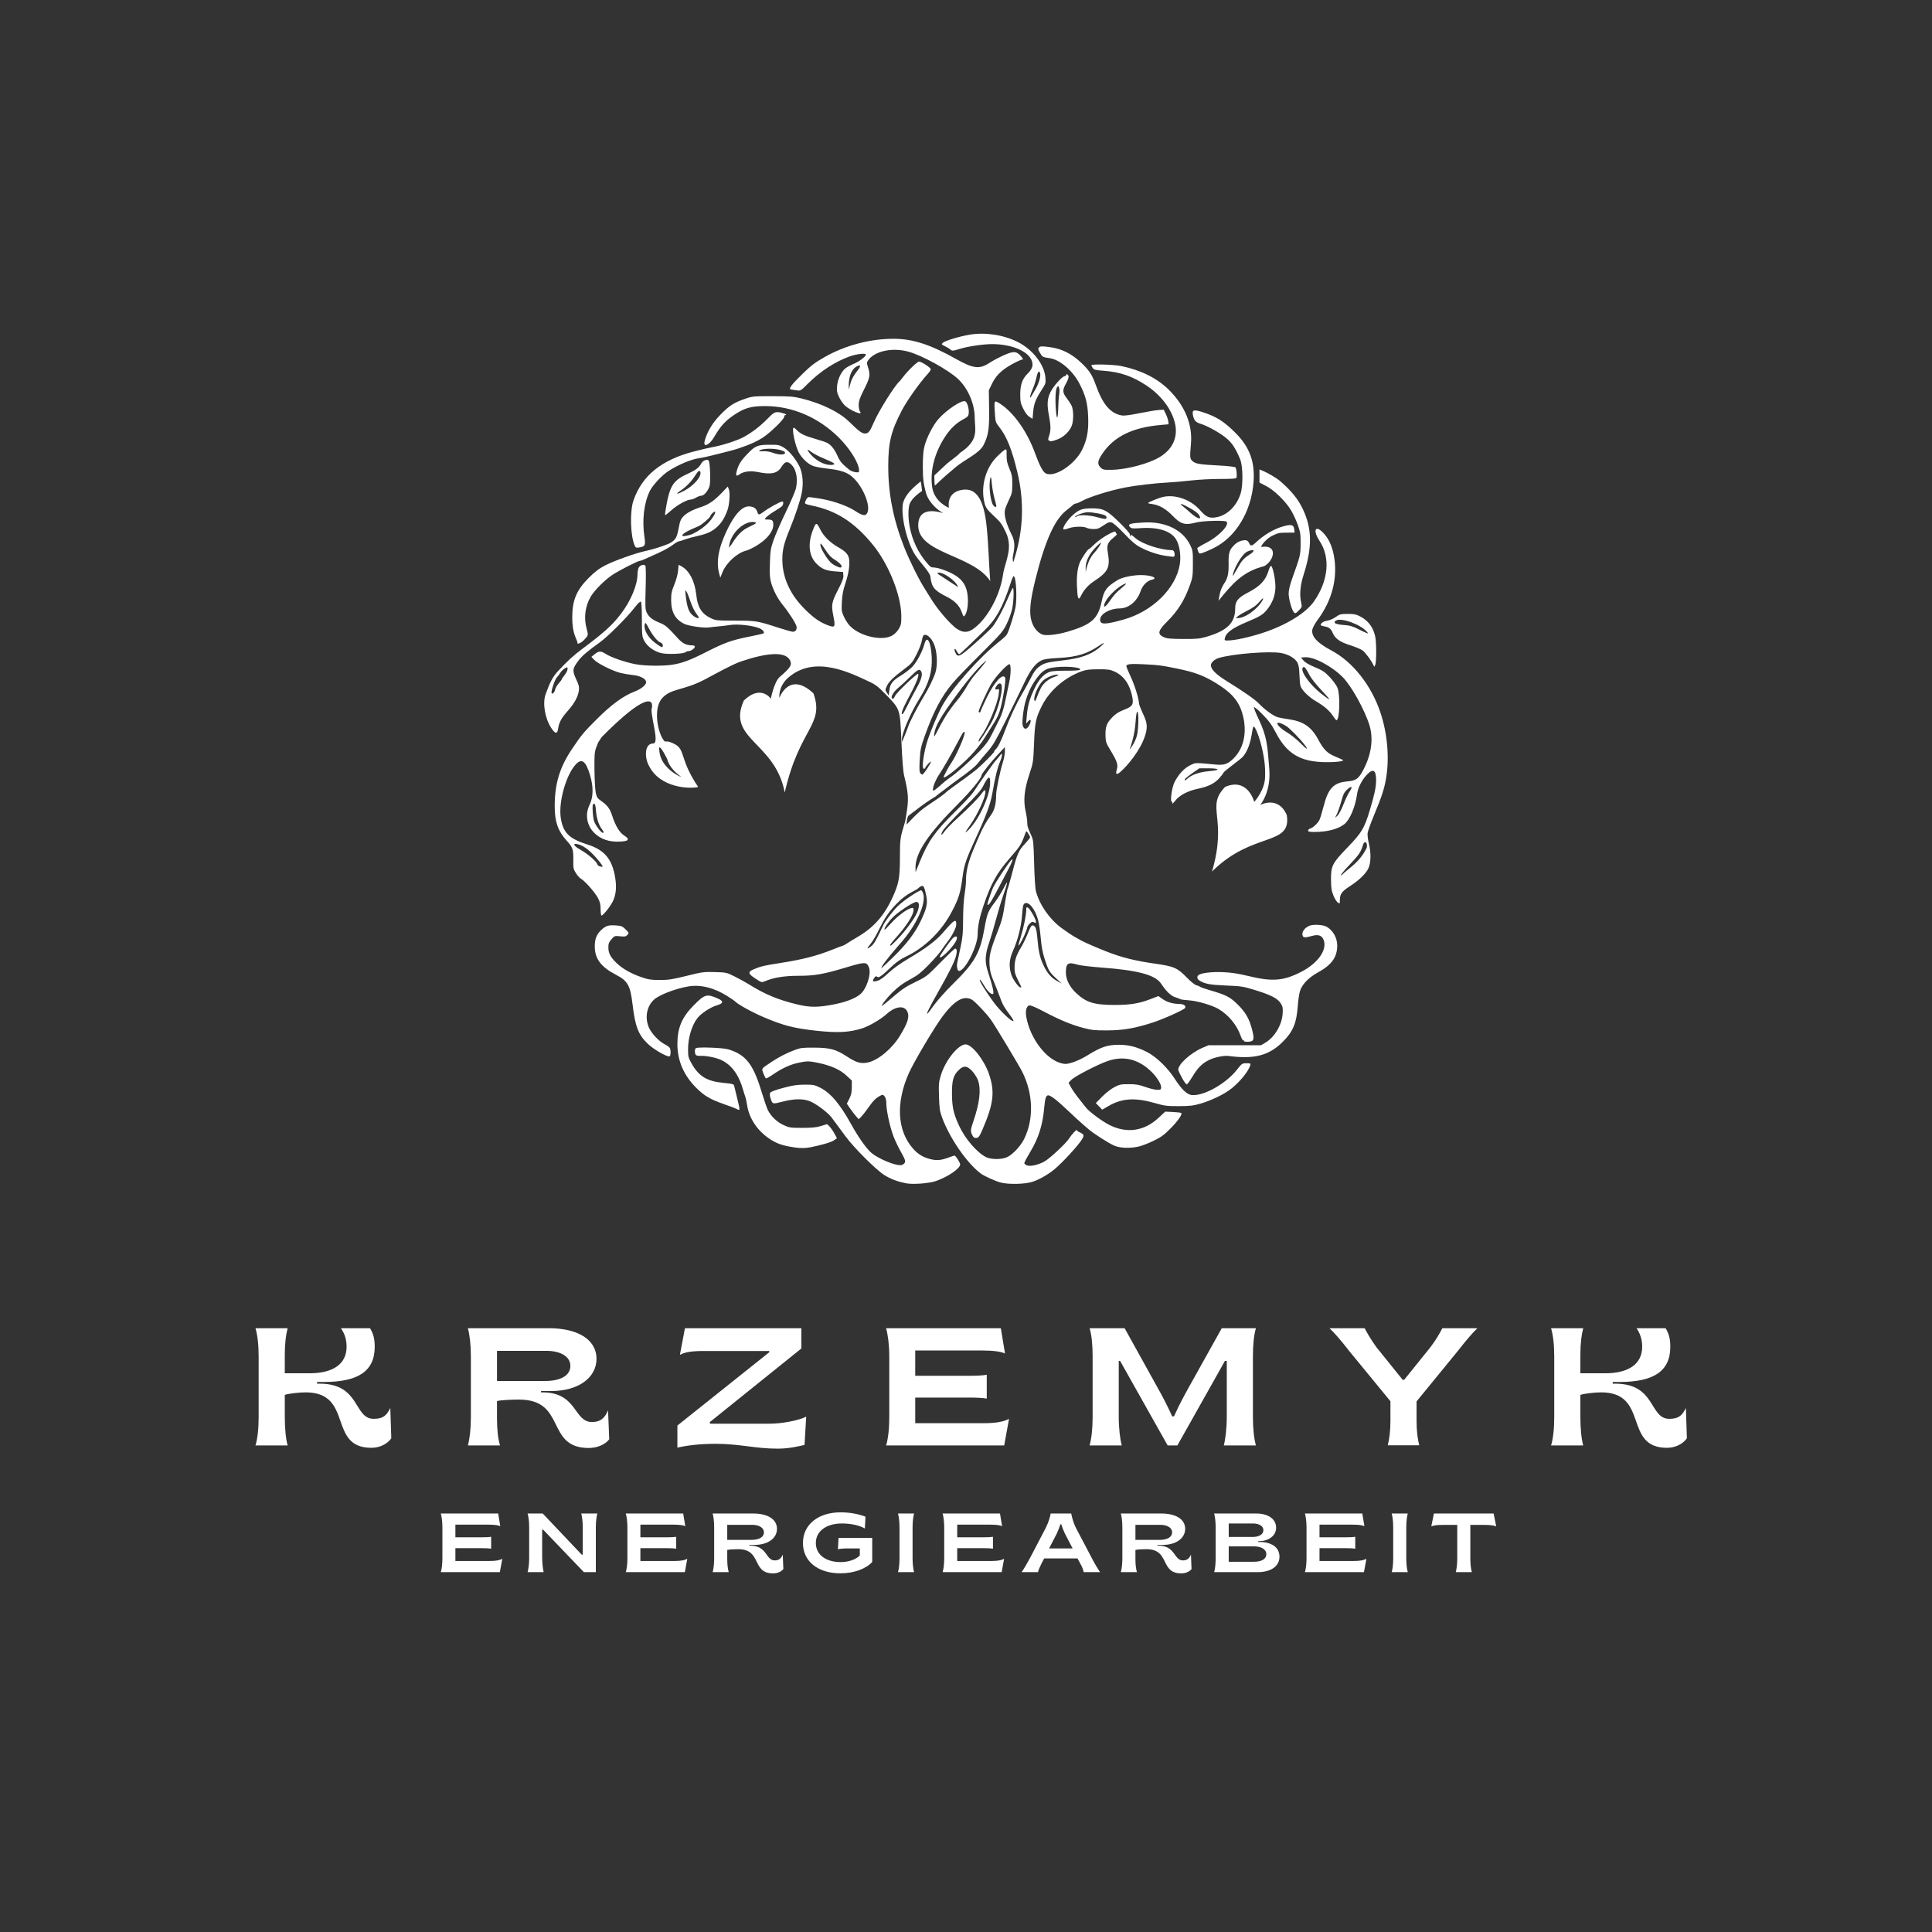 <svg xmlns="http://www.w3.org/2000/svg" xmlns:xlink="http://www.w3.org/1999/xlink" width="512" viewBox="0 0 384 384" height="512" preserveAspectRatio="xMidYMid meet"><rect x="0" y="0" width="384" height="384" fill="#333333" stroke="none"/><defs><g></g><clipPath id="20995beb8c"><path d="M 110 68 L 275.812 68 L 275.812 235.406 L 110 235.406 Z M 110 68 " clip-rule="nonzero"></path></clipPath></defs><path fill="#ffffff" d="M 157.281 77.43 C 157.414 77.441 157.883 77.508 158.324 77.582 C 159.117 77.711 159.137 77.699 160.543 76.285 C 163.02 73.801 166.062 71.824 168.984 70.805 C 170.305 70.344 172.105 70.156 172.105 70.48 C 172.105 70.836 170.773 71.859 169.785 72.27 C 169.203 72.508 168.441 72.914 168.094 73.168 C 167.254 73.785 166.523 75.277 166.379 76.676 C 166.277 77.629 166.336 77.973 166.734 78.848 C 166.996 79.422 167.504 80.184 167.867 80.543 C 168.898 81.574 171.691 82.719 170.926 81.797 C 170.785 81.621 170.672 81.047 170.676 80.492 C 170.684 79.691 170.871 79.129 171.668 77.555 C 172.895 75.133 173.012 74.555 172.57 73.148 C 172.234 72.078 172.234 72.047 172.617 71.531 C 173.949 69.73 177.484 69.02 180.629 69.918 C 183.383 70.707 188.418 73.477 190.383 75.289 C 192.359 77.109 193.727 80.254 193.734 82.996 C 193.742 85.445 194.703 87.438 190.793 90.016 C 190.309 90.652 188.863 91.535 187.922 92.422 C 186.27 93.973 185.703 94.496 185.703 94.496 C 185.703 94.496 185.73 96.488 185.812 96.488 C 185.953 96.488 186.594 95.633 189.977 92.82 C 191.691 91.391 194.656 90.105 195.488 88.457 C 196.457 86.539 196.652 85.238 196.594 81.184 L 196.539 77.57 L 197.145 76.312 C 197.824 74.906 198.691 73.945 200.172 72.973 C 201.234 72.273 203.004 71.402 203.258 71.457 C 203.543 71.516 202.789 70.543 202.301 70.223 C 201.949 69.992 201.613 69.941 201.105 70.035 C 200.234 70.195 198.059 71.227 196.609 72.164 C 194.672 73.414 193.422 73.262 190.066 71.375 C 184.879 68.453 181.359 67.32 177.512 67.336 C 172.871 67.352 167.992 68.652 163.914 70.961 C 162.047 72.02 161.203 72.656 159.621 74.195 C 157.215 76.535 156.609 77.367 157.281 77.43 Z M 170.312 73.809 C 169.84 74.391 169.312 75.301 169.145 75.828 C 168.98 76.359 168.801 77.012 168.746 77.277 C 168.695 77.543 168.676 77.098 168.707 76.285 C 168.766 74.637 169.348 73.328 170.234 72.855 C 171.152 72.363 171.184 72.734 170.312 73.809 Z M 170.312 73.809 " fill-opacity="1" fill-rule="nonzero"></path><path fill="#ffffff" d="M 187.941 68.875 C 188.316 69.062 188.77 69.344 188.953 69.508 C 189.258 69.77 189.422 69.758 190.598 69.391 C 192.277 68.859 195.367 68.395 197.215 68.395 C 201.227 68.398 204.602 69.891 205.145 71.91 C 205.375 72.762 205.117 73.402 204.164 74.352 C 203.184 75.336 202.781 76.504 202.781 78.379 C 202.781 79.824 202.852 80.164 203.383 81.238 C 203.762 82.016 204.211 82.605 204.605 82.855 L 205.23 83.254 L 205.348 81.852 C 205.48 80.27 205.863 79.293 207.055 77.473 C 207.836 76.277 207.871 76.16 207.785 75.055 C 207.586 72.441 205.203 69.398 202.203 67.93 C 199.332 66.52 195.734 65.996 192.648 66.535 C 190.555 66.898 187.797 67.738 187.402 68.133 C 187.078 68.457 187.062 68.438 187.941 68.875 Z M 205.25 77.352 C 205.527 76.727 205.859 75.699 205.988 75.07 C 206.234 73.883 206.555 73.496 206.73 74.176 C 206.895 74.805 206.512 76.133 205.805 77.375 C 205.441 78.012 205.055 78.664 204.949 78.824 C 204.551 79.414 204.734 78.512 205.25 77.352 Z M 205.25 77.352 " fill-opacity="1" fill-rule="nonzero"></path><path fill="#ffffff" d="M 221.383 106.812 C 221.824 106.461 222.09 106.141 221.965 106.102 C 221.844 106.059 221.746 105.898 221.746 105.742 C 221.746 105.254 218.809 106.934 217.621 108.098 C 217.035 108.676 216.484 109.148 216.398 109.148 C 216.223 109.148 215.172 110.672 214.734 111.562 C 214.199 112.656 213.973 114.25 214.047 116.402 C 214.09 117.566 214.191 118.625 214.273 118.758 C 214.492 119.102 214.516 119.086 214.98 118.18 C 215.5 117.168 216.379 116.215 217.398 115.547 C 220.27 113.668 220.699 112.777 220.184 109.812 C 219.93 108.355 220.16 107.781 221.383 106.812 Z M 217.402 109.977 C 217.121 110.27 216.707 110.922 216.48 111.426 C 216.258 111.926 216.012 112.641 215.938 113.012 L 215.801 113.688 L 215.781 113.027 C 215.734 111.723 216.363 110.312 217.57 109.012 C 218.195 108.34 218.754 107.832 218.805 107.883 C 218.93 108.008 218.086 109.258 217.402 109.977 Z M 217.402 109.977 " fill-opacity="1" fill-rule="nonzero"></path><path fill="#ffffff" d="M 212.375 74.754 C 212.25 74.367 211.895 74.234 211.895 74.574 C 211.895 74.68 211.77 74.766 211.621 74.766 C 211.133 74.766 209.352 76.766 208.781 77.953 C 208.129 79.309 208.066 80.426 208.516 82.75 C 208.871 84.609 208.871 85.641 208.516 86.641 C 208.301 87.23 208.293 87.441 208.473 87.555 C 208.824 87.777 209.082 87.742 210.227 87.316 C 211.461 86.855 212.684 85.641 213.059 84.504 C 213.418 83.434 213.371 81.363 212.969 80.586 C 212.789 80.238 212.344 79.562 211.977 79.082 C 211.164 78.016 211.148 77.508 211.902 76.172 C 212.27 75.52 212.445 74.988 212.375 74.754 Z M 210.52 78.414 C 210.438 78.906 210.359 80 210.34 80.852 C 210.293 83.203 210.062 83.688 209.891 81.797 C 209.691 79.598 209.777 77.445 210.082 77.004 C 210.328 76.641 210.34 76.645 210.5 77.078 C 210.594 77.324 210.598 77.922 210.52 78.414 Z M 210.52 78.414 " fill-opacity="1" fill-rule="nonzero"></path><path fill="#ffffff" d="M 247.281 107.375 C 245.949 107.535 245.43 108.184 244.801 108.895 C 243.441 110.691 245.074 113.66 243.227 116.098 C 242.926 116.742 242.547 116.988 242.199 119.402 C 244.902 116.031 247.027 113.578 251.285 112.523 C 253.348 111.34 254.023 108.133 250.625 108.719 C 251.039 107.703 252.43 106.641 252.965 106.445 C 253.949 105.945 254.309 105.871 255.703 105.867 L 257.309 105.863 L 257.25 105.258 C 257.156 104.312 256.734 104.172 255.215 104.57 C 253.141 105.113 251.102 106.414 249.605 107.828 C 247.926 109.426 248.766 107.195 247.281 107.375 Z M 248.332 110.242 C 246.688 111.258 246.426 112.23 245.887 113.074 C 245.309 113.98 245.039 114.711 245.039 114.344 C 245.039 113.488 246.703 110.133 247.988 109.594 C 249.246 109.062 249.676 109.41 248.332 110.242 Z M 248.332 110.242 " fill-opacity="1" fill-rule="nonzero"></path><path fill="#ffffff" d="M 222.465 103.816 C 219.973 101.383 219.297 101.035 217.027 101.039 C 215.125 101.039 214.457 101.273 213.227 102.371 C 212.176 103.309 211.102 104.941 211.363 105.207 C 211.438 105.281 211.887 105.195 212.355 105.016 C 213.355 104.633 215.34 104.574 215.965 104.906 C 216.203 105.035 216.816 105.145 217.324 105.152 C 218.098 105.164 218.434 105.043 219.32 104.434 C 220.176 103.844 220.492 103.723 220.922 103.832 C 221.25 103.914 222.215 104.766 223.438 106.051 C 224.945 107.641 225.73 108.301 226.723 108.82 C 228.281 109.637 230.113 110.25 231.691 110.477 C 233.316 110.715 233.297 110.715 233.426 110.512 C 233.488 110.41 233.484 110.105 233.414 109.836 C 233.324 109.465 233.164 109.34 232.781 109.336 C 230.598 109.305 226.98 108.102 225.699 106.977 C 224.875 106.254 224.496 106.051 224.758 106.477 C 224.84 106.609 224.809 106.645 224.68 106.566 C 224.562 106.492 224.508 106.324 224.559 106.191 C 224.609 106.062 223.668 104.992 222.465 103.816 Z M 219.91 102.965 C 219.754 103.223 219.578 103.207 217.98 102.773 C 216.434 102.359 214.398 102.277 214.059 102.617 C 213.934 102.742 213.785 102.797 213.723 102.738 C 213.512 102.523 215.387 101.809 216.168 101.809 C 217.332 101.809 219.48 102.234 219.777 102.523 C 219.918 102.66 219.977 102.859 219.91 102.965 Z M 219.91 102.965 " fill-opacity="1" fill-rule="nonzero"></path><path fill="#ffffff" d="M 256.656 101.52 C 257.09 102.262 257.684 103.566 257.98 104.418 C 258.453 105.766 258.52 106.23 258.504 108.086 C 258.488 110.344 258.48 110.375 256.816 115.039 C 256.363 116.32 256.129 117.316 256.129 117.992 C 256.125 118.977 256.727 121.16 257.133 121.656 L 257.137 121.656 C 257.422 122.004 257.531 121.965 258.207 121.27 C 258.77 120.688 258.801 120.586 258.637 119.867 C 258.254 118.234 258.41 116.406 259.109 114.215 C 260.844 108.789 260.797 105.078 258.945 101.18 C 258 99.188 256.668 97.551 254.402 95.59 C 253.793 95.062 251.988 93.992 251.059 93.605 L 250.332 93.305 L 250.332 95.918 L 251.637 96.59 C 253.309 97.453 255.605 99.707 256.656 101.52 Z M 256.656 101.52 " fill-opacity="1" fill-rule="nonzero"></path><path fill="#ffffff" d="M 183.262 97.586 C 183.262 97.586 183.074 95.594 182.965 95.703 C 182.578 96.09 179.578 98.148 179.398 100.539 C 179.188 103.387 180.395 107.98 181.898 110.305 C 182.789 111.68 184.816 113.73 184.918 114.59 C 185.168 116.73 185.668 117.348 188.199 118.625 C 189.781 119.422 190.691 120.367 191.164 121.695 C 191.473 122.566 191.543 122.641 191.758 122.344 C 192.141 121.82 192.383 120.738 192.383 119.539 C 192.387 116.125 191.133 114.539 187.379 113.211 C 185.023 112.379 185.426 113.227 184.516 112.219 C 180.18 107.418 180.324 101.539 180.777 100.215 C 181.238 98.863 183.262 97.586 183.262 97.586 Z M 186.551 113.82 C 187.391 113.695 189.684 115.25 190.281 116.344 C 190.383 116.531 190.441 116.68 190.414 116.68 C 190.383 116.676 189.793 116.297 189.102 115.836 C 188.41 115.375 187.457 114.75 186.977 114.441 C 186.203 113.949 186.156 113.879 186.551 113.82 Z M 186.551 113.82 " fill-opacity="1" fill-rule="nonzero"></path><path fill="#ffffff" d="M 262.5 124.234 C 262.5 124.312 262.828 124.43 263.223 124.5 C 264.156 124.66 264.516 124.938 264.871 125.766 C 265.375 126.938 266.289 127.59 268.348 128.246 C 269.387 128.574 270.5 129.039 270.82 129.277 C 271.387 129.695 272.66 131.422 272.996 132.227 C 273.156 132.602 273.168 132.598 273.348 132.133 C 273.602 131.48 273.586 127.625 273.328 126.469 C 272.902 124.594 271.922 123.328 270.227 122.457 C 269.531 122.102 269.055 122.016 267.848 122.023 C 266.477 122.031 266.262 122.086 265.48 122.641 C 265.008 122.973 264.25 123.301 263.801 123.367 C 263.066 123.477 262.5 123.855 262.5 124.234 Z M 265.5 123.367 C 266.445 122.676 270.332 124.047 271.656 125.539 C 272.141 126.086 271.965 126.035 270.129 125.113 C 268.859 124.473 268.32 124.312 267.094 124.223 C 265.434 124.102 264.895 123.809 265.5 123.367 Z M 265.5 123.367 " fill-opacity="1" fill-rule="nonzero"></path><path fill="#ffffff" d="M 238.578 84.215 C 240.023 84.637 242.773 86.199 243.945 87.262 C 244.992 88.211 245.625 89.211 246.488 91.281 C 247.039 92.609 247.098 96.402 246.594 98.051 C 245.855 100.48 244.012 102.344 241.926 102.777 C 240.414 103.09 239.75 102.82 238.504 101.387 C 236.746 99.371 233.777 98.27 231.34 98.73 C 230.383 98.914 228.043 99.867 228.191 100.016 C 228.234 100.059 228.605 100.137 229.016 100.188 C 230.355 100.352 231.77 101.16 233.027 102.477 C 234.672 104.195 235.516 104.441 237.73 103.852 C 239.023 103.508 243.48 103.383 243.781 103.68 C 244.43 104.332 242.266 106.586 239.758 107.883 C 238.773 108.387 237.969 108.875 237.969 108.965 C 237.969 109.051 238.051 109.344 238.152 109.609 C 238.316 110.043 238.402 110.074 238.941 109.922 C 239.273 109.824 240.277 109.395 241.168 108.961 C 245.625 106.805 248.746 101.637 249.156 95.734 C 249.43 91.77 248.387 88.91 245.645 86.129 C 243.328 83.781 241.777 82.797 239.008 81.91 C 237.281 81.355 236.914 81.461 237.094 82.449 C 237.289 83.52 237.645 83.938 238.578 84.215 Z M 236.535 101.852 C 236.102 101.453 235.508 100.945 235.219 100.719 C 234.055 99.816 234.902 100.062 236.867 101.199 C 237.484 101.555 238.121 102.051 238.285 102.305 C 239.031 103.441 237.977 103.168 236.535 101.852 Z M 236.535 101.852 " fill-opacity="1" fill-rule="nonzero"></path><path fill="#ffffff" d="M 196.25 179.781 C 196.25 179.816 196.312 179.84 196.395 179.84 C 196.613 179.84 197.242 178.816 198.52 176.367 C 199.156 175.145 199.984 173.578 200.355 172.891 C 201.121 171.477 201.426 170.648 201.109 170.844 C 200.68 171.105 197.848 175.359 197.367 176.465 C 196.957 177.398 196.25 179.508 196.25 179.781 Z M 196.25 179.781 " fill-opacity="1" fill-rule="nonzero"></path><path fill="#ffffff" d="M 263.602 184.16 C 262.883 183.785 261 183.691 260.277 183.992 C 259.391 184.363 258.789 185.117 258.863 185.762 C 258.938 186.398 259.293 186.445 260.773 186.023 C 261.906 185.699 262.609 185.879 262.98 186.598 C 263.984 188.539 262.125 191.352 258.648 193.148 C 255.156 194.957 252.883 195.148 248.258 194.023 C 246.145 193.508 244.812 193.301 243.125 193.227 C 240.883 193.125 238.762 193.375 238.211 193.805 C 237.844 194.09 237.922 194.594 238.379 194.879 C 239.465 195.559 240.453 195.742 243.668 195.879 C 246.773 196.008 247.09 196.059 249.52 196.809 C 252.602 197.758 253.891 198.422 254.535 199.391 C 254.949 200.023 255 200.281 254.938 201.438 C 254.809 203.68 253.344 206.152 251.504 207.234 L 250.621 207.754 L 240.191 207.754 L 238.977 208.273 C 236.531 209.324 233.926 211.766 234.215 212.738 C 234.281 212.973 234.641 213.711 235.012 214.379 C 235.379 215.051 235.777 215.566 235.898 215.527 C 236.016 215.488 236.508 214.805 236.992 214.008 C 238.086 212.203 238.938 211.352 240.309 210.68 C 241.438 210.129 243.281 209.754 244.246 209.887 C 249.266 210.559 252.219 209.793 254.922 207.109 C 257.023 205.023 257.707 203.375 257.961 199.766 C 258.031 198.773 258.219 197.523 258.379 196.992 C 258.766 195.684 260.086 194.305 261.91 193.301 C 264.688 191.781 265.785 190.254 265.785 187.918 C 265.785 186.371 264.887 184.824 263.602 184.16 Z M 263.602 184.16 " fill-opacity="1" fill-rule="nonzero"></path><path fill="#ffffff" d="M 145.953 215.941 C 145.848 215.457 145.773 215.434 143.785 215.23 C 140.477 214.898 138.895 213.93 137.445 211.355 C 136.816 210.234 136.758 210 136.758 208.582 C 136.758 206.25 137.5 203.773 138.637 202.332 C 139.367 201.398 141.227 200.184 142.48 199.82 C 143.855 199.418 143.879 198.977 142.555 198.406 C 140.445 197.496 140.039 197.621 137.82 199.879 C 135.527 202.215 134.645 204.312 134.637 207.469 C 134.629 210.758 135.859 213.664 138.309 216.141 C 139.949 217.805 141.172 218.52 144.062 219.52 C 145.16 219.898 146.203 220.293 146.383 220.398 C 147.133 220.836 147.137 220.762 146.527 218.316 C 146.27 217.285 146.012 216.219 145.953 215.941 Z M 145.953 215.941 " fill-opacity="1" fill-rule="nonzero"></path><path fill="#ffffff" d="M 164.84 223.859 L 164.383 223.434 L 163.172 223.801 C 162.246 224.086 161.375 224.172 159.453 224.172 C 157.094 224.172 156.867 224.137 155.734 223.613 C 154.438 223.016 153.254 221.891 152.629 220.664 C 152.422 220.254 151.844 218.574 151.344 216.926 C 149.699 211.477 148.203 209.59 144.719 208.559 C 143.676 208.246 138.73 208.066 138.316 208.324 C 138.031 208.5 138.055 209.5 138.352 209.723 C 138.484 209.82 138.852 209.883 139.172 209.863 C 140.219 209.793 142.246 210.18 143.25 210.641 C 145.449 211.641 146.875 213.617 147.793 216.93 C 147.895 217.301 148.051 217.777 148.141 217.992 C 148.227 218.203 148.391 218.965 148.5 219.684 C 148.902 222.32 150.582 224.809 153.043 226.41 C 154.398 227.297 155.555 227.699 157.664 228.02 C 159.492 228.297 160.379 228.242 162.543 227.711 C 164.555 227.219 165.34 226.949 165.895 226.555 L 166.352 226.23 L 165.824 225.262 C 165.531 224.727 165.09 224.098 164.84 223.859 Z M 164.84 223.859 " fill-opacity="1" fill-rule="nonzero"></path><path fill="#ffffff" d="M 196.816 115.488 C 196.578 112.84 196.496 108.344 196.082 104.453 C 195.52 99.156 193.996 96.977 191.324 97.344 C 187.945 97.812 188.605 100.93 188.605 100.93 C 188.605 100.93 185.68 99.812 185.266 96.77 C 184.82 93.496 185.793 89.832 187.969 86.609 C 188.988 85.098 190.094 84.07 191.551 83.285 C 192.355 82.852 192.492 82.691 192.547 82.109 C 192.621 81.305 192.301 80.117 191.918 79.801 C 191.348 79.332 188.227 81.355 186.5 83.312 C 185.449 84.508 184.215 86.91 183.75 88.676 C 183.508 89.59 183.422 90.715 183.418 92.828 C 183.418 95.363 183.582 96.184 184.047 97.984 C 184.34 99.117 185.488 100.84 187.379 101.938 C 187.859 102.242 182.746 99.988 182.508 104.16 C 182.168 110.059 193.305 110.164 196.816 115.488 Z M 196.816 115.488 " fill-opacity="1" fill-rule="nonzero"></path><path fill="#ffffff" d="M 189.465 186.387 C 189.035 186.727 186.785 189.891 186.785 190.16 C 186.785 190.836 189.223 188.5 189.977 187.102 C 190.449 186.223 190.172 185.832 189.465 186.387 Z M 189.465 186.387 " fill-opacity="1" fill-rule="nonzero"></path><path fill="#ffffff" d="M 202.434 187.852 C 202.426 188.191 203.004 187.23 203.594 185.922 C 203.91 185.215 204.168 184.508 204.168 184.355 C 204.168 184.199 204.383 183.859 204.648 183.594 C 205.043 183.199 205.203 183.148 205.52 183.32 C 205.836 183.488 205.906 183.465 205.906 183.207 C 205.906 182.715 204.723 180.617 204.328 180.406 C 204.016 180.238 203.973 180.297 203.973 180.875 C 203.973 181.84 203.469 184.34 202.918 186.121 C 202.652 186.969 202.434 187.75 202.434 187.852 Z M 202.434 187.852 " fill-opacity="1" fill-rule="nonzero"></path><path fill="#ffffff" d="M 110.941 144.785 C 111.105 143.594 111.605 142.68 112.883 141.25 C 114.145 139.836 114.891 138.469 115.055 137.266 C 115.152 136.559 115.066 136.184 114.57 135.121 C 113.707 133.273 113.75 132.91 115.031 131.223 C 115.695 130.348 116.883 129.344 119.18 127.703 C 120.777 126.566 124.531 122.82 126.156 120.742 C 126.844 119.859 127.262 119.477 127.391 119.602 C 127.504 119.715 127.582 121.156 127.582 123.113 C 127.582 126.172 127.617 126.508 128.016 127.305 C 128.598 128.469 130.059 129.527 131.5 129.828 C 132.742 130.09 135.922 129.957 136.242 129.633 C 136.355 129.523 136.609 129.43 136.801 129.43 C 137.285 129.43 138.109 128.867 138.109 128.539 C 138.109 128.375 137.902 128.27 137.578 128.27 C 136.43 128.27 135.648 127.883 134.73 126.867 C 132.707 124.633 132.242 124.23 131.176 123.809 C 129.727 123.238 128.961 122.645 128.551 121.777 C 128.242 121.129 128.219 120.633 128.328 116.887 C 128.398 114.547 128.375 112.605 128.277 112.453 C 128.012 112.043 127.121 112.352 126.898 112.934 C 126.797 113.203 126.711 113.742 126.711 114.137 C 126.699 116.254 125.371 119.445 123.438 121.98 C 121.715 124.242 120.09 125.715 115.703 128.992 C 113.938 130.312 112.73 131.418 110.875 133.426 C 109.895 134.488 109.316 135.57 108.449 137.973 C 107.801 139.773 108.316 142.828 109.59 144.73 C 110.379 145.918 110.785 145.934 110.941 144.785 Z M 128.172 123.988 C 128.273 123.672 128.414 123.828 128.934 124.828 C 129.711 126.309 130.652 127.465 131.273 127.699 C 131.551 127.805 131.734 128.031 131.734 128.266 C 131.734 128.816 131.578 128.77 130.234 127.789 C 128.738 126.703 127.84 125.039 128.172 123.988 Z M 109.637 137.766 C 109.465 137.484 110.27 135.059 110.664 134.66 C 110.855 134.469 111.164 134.059 111.348 133.75 C 111.531 133.438 111.934 133.039 112.242 132.863 C 112.797 132.543 112.805 132.547 112.805 132.984 C 112.805 133.23 112.547 133.762 112.227 134.164 C 111.906 134.562 111.648 134.949 111.648 135.023 C 111.648 135.094 111.379 135.453 111.055 135.816 C 110.727 136.184 110.414 136.719 110.355 137.008 C 110.234 137.605 109.812 138.047 109.637 137.766 Z M 109.637 137.766 " fill-opacity="1" fill-rule="nonzero"></path><g clip-path="url(#20995beb8c)"><path fill="#ffffff" d="M 274.367 141.617 C 272.562 136.219 268.887 131.555 264.664 129.309 C 261.77 127.773 260.586 126.465 260.844 125.102 C 260.91 124.742 261.406 123.852 261.945 123.125 C 264.812 119.254 265.938 114.723 265.113 110.402 C 264.75 108.5 264.098 107.09 263.062 105.969 C 261.441 104.207 260.855 105.375 262.281 107.527 C 264.469 110.836 264.035 115.441 261.148 119.559 C 259.551 121.836 255.727 124.203 251.191 125.719 C 248.496 126.621 245.395 127.305 244 127.305 C 243.375 127.305 243.344 127.277 243.469 126.773 C 243.734 125.699 245.012 124.789 247.996 123.547 C 250.328 122.578 251.023 122.156 251.762 121.258 C 252.918 119.844 253.484 118.355 253.5 116.68 C 253.516 115.113 252.926 112.371 252.598 112.48 C 252.488 112.52 252.289 112.91 252.16 113.352 C 251.574 115.332 250.508 116.488 248.102 117.742 C 246.043 118.812 245.504 119.477 245.504 120.934 C 245.504 123.793 243.934 125.344 239.805 126.559 C 238.449 126.957 237.875 127.012 235.168 127 C 232.691 126.988 231.934 126.922 231.348 126.656 C 230.004 126.051 230.125 125.387 231.887 123.633 C 234.125 121.414 235.414 119.352 236.539 116.199 C 237.043 114.793 237.09 114.418 237.098 112.047 C 237.102 109.559 237.074 109.387 236.547 108.305 C 235.078 105.32 231.656 103.645 227.441 103.844 C 224.66 103.98 224.055 104.164 224.562 104.723 C 224.859 105.055 225.082 105.078 226.746 104.969 C 230.27 104.738 232.812 105.566 233.789 107.266 C 234.469 108.445 234.762 110.465 234.496 112.148 C 233.746 116.914 229.07 121.527 223.367 123.129 C 219.625 124.18 218.656 124.184 218.656 123.156 C 218.656 122.035 220.586 120.93 222.543 120.93 C 224.305 120.93 226.004 119.535 226.688 117.527 C 227.09 116.34 227.973 115.434 228.926 115.227 C 230.332 114.918 228.785 114.281 226.684 114.301 C 225.043 114.316 223.008 114.758 222.156 115.277 C 219.934 116.633 219.43 117.305 218.965 119.543 C 218.242 123.012 216.949 124.156 212.184 125.555 C 210.457 126.062 208.402 126.344 207.512 126.199 C 206.5 126.035 205.488 124.945 205.051 123.551 C 204.508 121.824 204.715 119.516 205.805 115.137 C 207.715 107.484 209.621 103.238 211.961 101.43 C 212.508 101.004 213.094 100.527 213.262 100.363 C 213.43 100.203 213.703 100.07 213.867 100.07 C 214.027 100.07 214.555 99.852 215.035 99.586 C 216.504 98.762 220.508 97.508 223.578 96.902 C 225.719 96.484 229.531 96.035 232.07 95.906 C 233.246 95.848 235.375 95.66 236.809 95.492 C 238.246 95.324 240.824 95.191 242.547 95.195 C 244.715 95.199 245.695 95.133 245.75 94.98 C 245.898 94.547 245.77 93.113 245.555 92.898 C 245.434 92.777 244.07 92.617 242.332 92.527 C 238.445 92.324 237.656 92.195 237.051 91.676 C 236.492 91.195 236.469 90.949 236.711 88.176 C 237.043 84.387 235.512 80.648 232.348 77.504 C 230.008 75.18 226.77 73.562 222.863 72.758 C 221.332 72.441 216.918 72.324 216.918 72.602 C 216.918 72.684 217.043 72.93 217.199 73.152 C 217.438 73.492 217.762 73.574 219.332 73.691 C 222.625 73.934 225.078 74.773 227.848 76.609 C 230.625 78.457 232.617 80.98 233.414 83.66 C 234.293 86.609 233.227 89.219 230.477 90.859 C 228.266 92.184 223.906 93.332 220.941 93.379 C 219.414 93.406 219.223 93.367 218.766 92.938 C 218.066 92.281 218.133 91.621 219.047 90.254 C 221.371 86.773 225.008 84.973 230.727 84.465 L 232.27 84.328 L 232.211 83.762 C 232.176 83.449 231.961 82.797 231.727 82.312 L 231.305 81.434 L 230.34 81.488 C 229.809 81.516 228.086 81.805 226.516 82.121 C 224.59 82.512 223.426 82.66 222.941 82.57 C 220.691 82.164 219.195 80.406 217.805 76.539 C 217.074 74.492 216.5 73.621 214.891 72.09 C 212.965 70.266 210.938 69.27 208.531 68.973 C 207.082 68.793 206.762 68.805 206.527 69.043 C 206.281 69.289 206.301 69.422 206.691 70.113 C 207.16 70.949 207.25 71 208.609 71.184 C 210.633 71.457 213.207 73.656 214.559 76.266 C 215.77 78.609 216.168 80.121 216.277 82.785 C 216.395 85.59 216.07 87.371 215.086 89.379 C 213.613 92.367 209.551 95 207.832 94.078 C 207.281 93.785 206.605 92.5 205.703 90.027 C 204.164 85.805 201.535 82.066 198.859 80.297 C 197.605 79.469 197.57 79.516 197.723 81.863 C 197.855 83.91 197.867 83.949 198.629 84.906 C 200.09 86.738 201.145 89.387 202.219 93.898 C 203.586 99.641 203.414 105.156 201.699 110.793 C 201.328 112.008 201.391 111.996 201.281 111.113 C 201.184 110.336 202.164 108.453 201.121 106.375 C 200.004 104.148 199.512 102.359 199.742 101.348 C 199.828 100.977 200.191 100.062 200.547 99.32 C 201.141 98.094 201.199 97.809 201.199 96.23 C 201.203 94.734 201.121 94.301 200.629 93.141 C 200.176 92.07 200.059 91.516 200.07 90.496 C 200.086 89.246 200.07 89.211 199.684 89.418 C 199.465 89.535 198.781 90.133 198.168 90.746 C 196.074 92.84 195.039 96.129 195.52 99.156 C 195.777 100.777 195.984 101.117 197.699 102.695 C 198.871 103.777 199.176 104.211 199.957 105.883 C 201.422 109.02 199.695 111.816 199.359 114.191 C 198.855 117.801 196.82 121.926 194.426 124.188 C 192.777 125.746 191.719 125.957 190.25 125.02 C 188.918 124.168 186.188 120.973 184.859 118.711 C 184.609 118.285 184.117 117.492 183.766 116.949 C 182.641 115.211 180.691 111.258 179.676 108.668 C 177.531 103.176 176.547 98.148 176.547 92.676 C 176.547 87.934 177.098 85.68 179.285 81.504 C 180.258 79.637 182.797 76.062 184.305 74.422 C 184.727 73.965 185.039 73.484 185 73.359 C 184.887 73.008 183.125 71.871 182.691 71.871 C 182.312 71.871 180.457 73.652 179.469 74.961 C 179.191 75.336 178.867 75.727 178.75 75.832 C 177.719 76.773 174.578 81.82 173.641 84.039 C 172.902 85.785 172.594 86.164 171.906 86.164 C 171.316 86.164 170.645 85.66 168.801 83.844 C 166.828 81.898 163.328 80.191 159.254 79.184 C 157.754 78.809 156.992 78.754 153.562 78.746 C 149.727 78.742 149.555 78.758 148.059 79.277 C 145.844 80.047 144.977 80.609 143.223 82.391 C 141.664 83.973 140.562 85.785 140.078 87.562 C 139.668 89.062 140.953 88.559 141.965 86.824 C 143.152 84.781 144.113 83.703 145.734 82.59 C 147.891 81.109 149.207 80.715 152.016 80.711 C 157.383 80.699 162.57 82.891 166.645 86.895 C 168.895 89.102 170.734 92.055 170.746 93.48 C 170.754 93.906 170.691 93.934 170.008 93.844 C 169.598 93.785 169.066 93.582 168.82 93.383 C 167.305 92.145 166.977 91.762 166.461 90.609 C 165.867 89.281 165.176 88.418 164.379 88.008 C 164.113 87.871 163.078 87.523 162.074 87.238 C 159.965 86.637 159.059 86.207 158.406 85.508 C 158.148 85.234 157.867 85.008 157.777 85.008 C 157.273 85.008 158.07 88.777 158.859 90.109 C 159.539 91.258 160.68 92.285 161.668 92.633 C 162.141 92.801 163.348 93.023 164.355 93.125 C 166.434 93.344 167.793 93.699 168.734 94.285 C 171.184 95.797 173.379 100.715 172.25 102.148 C 171.918 102.57 171.27 102.414 170.078 101.617 C 168.336 100.457 165.125 99.375 162.352 99.008 C 161.82 98.938 161.188 98.848 160.949 98.812 C 160.625 98.762 160.438 98.895 160.219 99.316 C 160.055 99.633 159.969 99.969 160.027 100.066 C 160.086 100.16 160.633 100.34 161.242 100.461 C 166.203 101.453 169.883 103.816 173.566 108.375 C 176.664 112.211 179.105 118.34 179.141 122.383 C 179.152 123.93 179.098 124.215 178.645 124.992 C 178.324 125.535 177.816 126.039 177.301 126.332 C 175.219 127.5 170.672 126.395 168.801 124.262 C 168.461 123.875 167.969 123.09 167.711 122.52 C 167.277 121.578 167.242 121.301 167.328 119.613 C 167.398 118.211 167.574 117.293 168.035 115.914 C 168.695 113.961 168.953 112.145 168.742 111.008 C 168.582 110.164 168.035 109.586 166.629 108.781 C 164.941 107.816 163.691 106.57 163 105.168 C 162.285 103.715 162.16 103.75 161.488 105.578 C 160.516 108.238 160.816 110.594 162.316 112.066 C 163.387 113.113 164.168 113.43 166.02 113.57 L 167.566 113.691 L 167.625 114.371 C 167.668 114.887 167.426 115.551 166.617 117.125 C 165.277 119.738 165.195 120.18 165.637 122.43 C 166.082 124.688 165.992 124.824 164.438 124.234 C 162.961 123.676 161.738 122.82 160.086 121.199 C 157.043 118.211 155.504 114.844 155.496 111.172 C 155.492 109.301 155.812 108.004 156.961 105.191 C 158.035 102.574 159.027 99.59 159.348 98.02 C 159.73 96.168 159.547 94.012 158.895 92.707 C 158.094 91.109 156.793 89.547 155.742 88.93 C 154.891 88.43 154.664 88.387 152.887 88.398 C 150.555 88.41 150.082 88.613 148.473 90.297 C 147.281 91.543 146.785 92.344 146.445 93.582 C 146.172 94.578 146.32 94.758 147.004 94.27 C 147.824 93.688 149.203 93.523 150.68 93.832 C 153.27 94.375 154.512 94.105 155.301 92.832 C 155.914 91.836 156.387 91.637 157.016 92.105 C 158.18 92.973 158.656 94.918 158.215 96.996 C 158.094 97.57 157.172 99.738 156.172 101.812 C 155.172 103.883 154.07 106.402 153.727 107.41 C 153.168 109.055 153.098 109.531 153.023 111.977 C 152.957 114.148 153.008 114.93 153.27 115.828 C 153.723 117.391 154.559 118.98 155.598 120.258 C 156.773 121.699 158.145 123.836 158.305 124.477 C 158.457 125.078 158.133 125.566 157.586 125.566 C 157.383 125.566 156.156 125.227 154.859 124.809 C 150.441 123.383 150.352 123.367 146.125 123.355 C 142.289 123.344 142.254 123.34 141.152 122.801 C 139.445 121.965 138.637 120.637 138.395 118.266 C 138.109 115.504 136.988 113.363 135.383 112.523 L 134.879 112.258 L 134.77 113.457 C 134.707 114.145 134.391 115.312 134.023 116.199 C 133.484 117.512 133.391 117.98 133.395 119.293 C 133.398 121.691 134.254 123.195 136.086 124.031 C 136.965 124.434 139.945 124.859 140.875 124.711 C 141.215 124.66 142.098 124.562 142.844 124.496 C 143.586 124.43 144.586 124.309 145.062 124.227 C 146.523 123.977 149.59 124.309 150.926 124.867 C 151.594 125.148 152.004 125.645 151.766 125.887 C 151.707 125.945 150.41 126.238 148.883 126.543 C 145.426 127.23 144.02 127.734 140.344 129.605 C 137.152 131.23 135.477 131.852 133.512 132.133 C 131.664 132.402 128.219 132.359 126.473 132.047 C 124.445 131.688 121.559 130.703 120.434 129.992 C 119.406 129.336 119.023 129.352 118.117 130.086 L 117.539 130.559 L 118.105 131.152 C 118.809 131.895 121.785 133.371 123.332 133.754 C 123.973 133.91 125.082 134.098 125.801 134.172 C 127.203 134.316 128.301 134.871 128.422 135.492 C 128.527 136.059 127.523 136.918 126.121 137.453 C 123.883 138.309 121.492 140.059 118.602 142.953 C 115.977 145.582 115.641 145.984 113.77 148.746 C 111.234 152.488 110.234 155.797 110.254 160.367 C 110.27 163.355 110.902 165.168 112.598 167.047 C 113.875 168.457 113.98 168.781 113.949 171.113 C 113.926 172.531 113.98 172.773 114.473 173.551 C 114.773 174.027 115.219 174.523 115.461 174.656 C 116.223 175.062 118.234 177.332 118.82 178.441 C 119.262 179.285 119.375 179.746 119.375 180.734 C 119.375 181.414 119.453 181.969 119.551 181.969 C 119.875 181.969 121.293 180.195 121.797 179.164 C 122.43 177.875 122.582 176.387 122.281 174.484 C 121.688 170.766 120.164 168.93 116.766 167.855 C 113.117 166.699 111.922 165.52 111.465 162.617 C 110.965 159.457 112.5 153.988 114.469 151.898 C 115.633 150.664 116.438 151.27 117.258 154 C 117.973 156.375 117.949 158.367 117.188 159.949 C 115.457 163.531 118.238 167.297 122.605 167.285 C 124.938 167.281 125.379 166.898 124.031 166.047 C 123.145 165.488 122.312 164.109 121.691 162.172 C 121.23 160.727 120.723 160.051 119.438 159.156 C 118.738 158.672 118.602 158.457 118.41 157.551 C 118.293 156.973 118.176 154.949 118.156 153.059 C 118.125 150.043 118.168 149.484 118.504 148.555 C 118.715 147.969 118.938 147.449 118.996 147.395 C 119.055 147.34 119.312 146.949 119.566 146.523 C 128.305 137.684 130.145 138.68 129.492 141.027 C 129.473 142.961 131.09 147.793 129.824 147.777 C 128.074 147.758 128.109 150.551 128.934 152.105 C 131.148 156.738 137.332 156.816 138.77 156.414 C 135.02 150.879 136.297 149.012 134.062 147.875 C 132.25 146.953 132.371 147.656 132 147.238 C 130.797 145.887 129.742 140.934 131.555 138.832 C 133.371 136.727 135.785 137.363 140.289 134.945 C 142.141 133.953 145.605 132.031 147.285 131.465 C 152.023 129.863 156.125 129.273 157.055 131.312 C 157.422 132.117 157.188 132.676 155.016 134.512 C 153.855 135.488 153.207 138.871 153.207 138.871 C 153.207 138.871 151.242 135.961 147.852 139.227 C 144.344 146.926 154.074 147.445 155.973 157.52 C 158.887 144.641 163.945 144.117 161.672 137.797 C 156.84 133.301 154.906 138.707 154.906 138.707 C 154.906 138.707 154.609 136.52 156.641 134.719 C 161.957 130.02 169.219 133.852 172.816 135.512 C 174.031 136.074 174.562 136.492 176.094 138.07 C 178.945 141.023 178.883 140.832 179.164 147.395 C 179.316 150.977 179.508 153.34 179.703 154.156 C 180.492 157.406 180.598 158.574 180.305 160.805 C 180.152 161.965 179.941 163.18 179.84 163.508 C 178.93 166.395 178.867 166.836 178.867 170.23 C 178.867 174.062 178.691 175.289 177.852 177.332 C 176.129 181.523 173.98 184.137 170.617 186.125 C 169.578 186.738 168.488 187.402 168.203 187.602 C 167.914 187.797 167.621 187.957 167.547 187.957 C 167.477 187.957 166.582 188.293 165.559 188.703 C 162.34 189.996 159.48 190.727 154.855 191.441 C 151.941 191.891 151.129 192.086 149.844 192.637 C 148.59 193.172 148.648 193.527 150.152 194.504 C 151.371 195.301 151.379 195.301 152.086 195.008 C 153.812 194.285 155.93 193.949 158.738 193.945 C 161.98 193.945 163.652 193.645 168.406 192.215 C 171.883 191.172 172.258 191.172 172.695 192.238 C 173.246 193.566 172.215 196.684 170.891 197.691 C 169.809 198.52 168.055 199.18 165.73 199.637 C 162.625 200.242 161.043 200.25 158.582 199.668 C 154.648 198.734 152.008 197.633 148.637 195.516 C 148.105 195.184 146.934 194.543 146.027 194.09 C 144.41 193.281 144.355 193.27 142.07 193.207 C 139.879 193.145 139.57 193.188 136.469 193.961 C 133.656 194.66 132.891 194.777 131.156 194.781 C 129.449 194.781 128.883 194.699 127.582 194.254 C 125.434 193.52 123.703 192.539 122.516 191.379 C 121.305 190.195 120.918 189.445 120.918 188.273 C 120.918 187.555 121.035 187.258 121.539 186.684 C 122.148 185.992 122.18 185.98 123.254 186.094 C 124.191 186.191 124.395 186.152 124.699 185.82 C 125.043 185.438 125.031 185.414 124.348 184.727 C 123.727 184.105 123.504 184.016 122.48 183.941 C 120.988 183.832 120.5 183.965 119.656 184.707 C 118.609 185.625 118.215 186.555 118.215 188.094 C 118.219 190.559 119.438 192.188 122.449 193.754 C 124.777 194.969 125.281 195.871 125.727 199.645 C 126.25 204.055 126.871 205.656 128.754 207.465 C 129.859 208.527 132.332 209.977 133.035 209.977 C 133.293 209.977 133.379 208.91 133.16 208.344 C 133.094 208.168 132.637 207.82 132.145 207.57 C 130.965 206.965 129.539 205.477 129 204.277 C 128.129 202.355 128.508 200.086 129.934 198.734 C 130.953 197.766 134.176 196.512 136.816 196.059 C 139.254 195.641 142.012 196.34 144.664 198.047 C 145.363 198.496 145.977 198.914 146.027 198.973 C 146.551 199.566 149.391 201.148 151.727 202.148 C 155.656 203.824 157.734 204.363 162.145 204.855 C 166.461 205.332 168.879 205.207 171.445 204.363 C 172.777 203.93 175.148 202.535 176.16 201.598 C 177.73 200.137 179.465 199.785 180.168 200.773 C 181.051 202.012 180.16 203.715 178.898 205.816 C 177.371 208.367 174.594 210.703 172.555 211.16 C 171.137 211.477 170.234 211.227 168.348 209.996 C 166.152 208.562 165 208.246 161.863 208.227 C 159.539 208.211 159.117 208.262 157.996 208.684 C 156.312 209.316 154.887 210.047 153.367 211.055 C 151.238 212.469 151.34 212.324 151.734 213.352 C 151.922 213.84 152.145 214.285 152.23 214.336 C 152.312 214.387 152.973 214.023 153.695 213.527 C 155.445 212.324 157.074 211.578 158.695 211.234 C 160.395 210.875 160.781 210.875 162.602 211.25 C 165.129 211.773 166.965 212.59 168.203 213.742 L 169.305 214.766 L 169.301 216.09 C 169.297 217.121 169.188 217.629 168.805 218.391 L 168.312 219.367 L 168.957 220.305 C 169.312 220.816 169.844 221.512 170.137 221.848 L 170.672 222.453 L 171.168 221.965 C 171.441 221.691 172.059 220.906 172.543 220.215 C 173.543 218.789 174.074 218.25 174.906 217.812 C 175.453 217.523 175.504 217.531 175.824 217.918 C 176.043 218.188 176.16 218.656 176.16 219.289 C 176.16 220.629 176.836 223.797 177.52 225.676 C 177.836 226.543 178.539 228.031 179.082 228.988 C 180.094 230.77 180.129 231.031 179.387 231.5 C 178.586 232.004 174.332 230.293 172.934 228.902 C 171.91 227.879 170.508 225.852 169.203 223.5 C 166.926 219.387 165.086 217.219 162.973 216.164 C 161.918 215.637 161.629 215.578 159.953 215.582 C 158.473 215.582 157.617 215.711 155.699 216.219 C 154.273 216.598 153.219 216.984 153.105 217.168 C 152.973 217.379 152.98 217.711 153.137 218.219 C 153.535 219.508 153.48 219.492 155.602 218.945 C 158.105 218.301 159.992 218.344 161.395 219.074 C 162.742 219.77 164.637 221.25 165.281 222.102 C 166.031 223.098 166.477 223.695 168.027 225.816 C 169.723 228.141 174.227 232.625 175.828 233.59 C 177.121 234.371 178.359 234.844 179.988 235.172 C 181.406 235.461 184.66 235.223 186.062 234.727 C 188.457 233.883 190.84 232.238 190.84 231.43 C 190.84 231.09 189.941 229.68 189.723 229.68 C 189.648 229.68 189.148 229.844 188.617 230.043 C 187.07 230.629 186.164 230.707 184.871 230.375 C 183.43 230.008 182.445 229.398 181.449 228.27 C 178.312 224.707 178.02 219.156 180.656 213.27 C 181.695 210.961 185.801 204.047 187.367 201.973 C 189.734 198.836 191.5 197.82 193.121 198.66 C 193.723 198.969 196.043 201.41 196.945 202.672 C 197.785 203.855 202.512 211.703 203.18 213.031 C 205.359 217.352 205.508 222.406 203.57 226.355 C 202.887 227.754 201.332 229.43 200.207 229.977 C 199.156 230.492 197.016 230.496 195.988 229.988 C 194.199 229.098 191.836 226.355 190.645 223.789 C 189.52 221.359 189.227 220.059 189.211 217.414 C 189.195 214.727 189.48 213.719 190.547 212.688 C 191.539 211.727 192.23 211.789 193.273 212.938 C 193.719 213.434 194.223 214.246 194.395 214.742 C 195.02 216.578 194.719 219.203 193.453 222.906 C 192.883 224.582 192.863 224.867 193.266 225.645 C 193.504 226.105 193.676 226.215 194.078 226.168 C 194.516 226.113 194.684 225.879 195.293 224.465 C 197.504 219.328 197.777 216.938 196.547 213.41 C 195.574 210.609 193.168 207.582 191.914 207.582 C 190.477 207.582 187.945 210.707 187.043 213.598 C 186.582 215.07 186.555 215.387 186.633 217.941 C 186.711 220.355 186.789 220.879 187.258 222.148 C 188.793 226.27 192.121 231.094 194.906 233.227 C 195.59 233.754 197.938 234.809 198.98 235.059 C 200.535 235.438 203.707 235.363 205.137 234.914 C 206.492 234.492 208.301 233.469 209.605 232.383 C 211.18 231.074 214.258 227.73 215.031 226.492 C 215.555 225.641 215.492 225.461 214.508 225.012 C 214.238 224.891 214.02 224.711 214.02 224.613 C 214.02 224.387 212.922 225.578 212.523 226.238 C 211.934 227.219 208.52 230.395 207.5 230.91 C 206.16 231.59 204.777 231.879 204.105 231.625 C 203.82 231.516 203.59 231.312 203.59 231.168 C 203.59 231.023 204.137 229.996 204.805 228.887 C 206.449 226.145 207.258 223.547 207.559 220.039 C 207.703 218.32 207.91 217.703 208.348 217.703 C 208.84 217.703 210.195 218.762 212.355 220.824 C 213.43 221.852 214.609 222.938 214.977 223.242 C 215.344 223.543 215.906 224.035 216.23 224.332 C 217.129 225.164 220.367 227.242 221.492 227.715 C 222.707 228.223 224.773 228.277 226.484 227.844 C 227.117 227.684 228.422 227.168 229.383 226.695 C 230.809 225.996 231.414 225.551 232.668 224.273 C 234.152 222.762 235.043 221.473 234.781 221.211 C 234.711 221.145 233.965 221.055 233.125 221.016 L 231.594 220.945 L 230.301 222.152 C 227.445 224.828 223.969 225.34 220.508 223.598 C 219.027 222.852 216.488 220.965 215.824 220.117 C 215.578 219.801 214.898 218.941 214.32 218.207 C 213.742 217.473 213.07 216.5 212.828 216.043 L 212.387 215.211 L 212.938 214.633 C 213.625 213.918 218.242 211.531 220.234 210.863 C 223.414 209.793 226.277 210.512 228.859 213.02 C 229.984 214.109 230.875 215.586 230.789 216.199 C 230.734 216.586 230.625 216.637 229.934 216.609 C 229.492 216.59 228.449 216.328 227.613 216.031 C 226.375 215.59 225.77 215.488 224.352 215.488 C 222.773 215.488 222.508 215.543 221.457 216.098 C 220.812 216.438 219.742 217.273 219.051 217.977 L 217.801 219.246 L 218.438 219.898 L 219.07 220.555 L 220.359 219.812 C 223.027 218.273 225.605 218.117 229.57 219.254 C 231.492 219.805 231.938 219.859 234.305 219.852 C 236.523 219.844 237.176 219.77 238.652 219.34 C 240.477 218.812 242.793 217.742 244.191 216.777 C 246.008 215.527 248.066 213.125 248.488 211.766 C 248.613 211.359 248.562 211.332 247.742 211.332 C 246.887 211.332 246.832 211.367 245.852 212.621 C 243.578 215.508 238.941 218.039 236.691 217.617 C 235.828 217.453 234.742 216.371 233.512 214.449 C 232.047 212.168 229.734 209.953 227.844 209.027 C 225.867 208.059 224.301 207.66 222.453 207.66 C 220.074 207.66 218.848 208.078 215.953 209.871 C 215.156 210.363 213.914 210.945 213.191 211.164 C 212.059 211.512 211.758 211.535 210.969 211.34 C 207.945 210.59 204.777 206.441 204 202.211 C 203.766 200.938 203.984 200.02 204.566 199.836 C 204.805 199.758 205.816 200.184 207.496 201.066 C 210.691 202.75 212.902 203.664 215.324 204.309 C 216.949 204.738 217.586 204.809 220.004 204.801 C 223.199 204.789 225.492 204.402 228.988 203.281 C 231.215 202.566 235.305 200.73 235.543 200.34 C 235.797 199.934 235.25 199.547 234.422 199.543 C 233.137 199.535 231.945 199.188 231.062 198.562 L 230.242 197.977 L 228.66 198.586 C 226.402 199.457 224.633 199.742 221.48 199.742 C 217.473 199.742 215.859 199.238 213.891 197.375 C 212.578 196.137 211.867 194.715 211.855 193.32 C 211.836 191.453 212.27 191.152 214.133 191.73 C 214.656 191.891 216.777 192.148 218.848 192.301 C 226.191 192.848 229.609 193.766 230.766 195.496 C 231.805 197.051 232.715 197.93 233.57 198.199 C 234.027 198.344 234.484 198.52 234.59 198.594 C 234.695 198.664 235.48 198.77 236.332 198.824 C 237.98 198.934 240.973 199.812 242.215 200.559 C 244.215 201.754 245.82 203.703 246.582 205.859 C 246.777 206.41 247.004 206.82 247.09 206.766 C 247.172 206.715 247.242 206.77 247.242 206.887 C 247.242 207.016 247.578 207.082 248.117 207.055 C 249.219 206.996 249.352 206.617 248.902 204.801 C 248.355 202.578 247.594 201.227 246.012 199.664 C 244.465 198.137 243.707 197.75 240.336 196.773 C 239.457 196.516 238.633 196.223 238.5 196.121 C 238.367 196.016 238.031 195.879 237.75 195.809 C 237.469 195.742 236.645 195.074 235.914 194.32 C 234.008 192.355 233.387 192.082 229.57 191.535 C 225.66 190.973 223.074 190.34 220.199 189.23 C 218.402 188.539 215.559 187.309 214.984 186.98 C 214.824 186.887 214.219 186.547 213.633 186.223 C 213.047 185.898 211.832 185.082 210.93 184.41 C 208.562 182.648 206.605 179.809 205.883 177.09 C 205.762 176.641 205.609 174.188 205.543 171.637 C 205.43 167.465 205.379 166.914 205.008 166.133 C 204.301 164.633 204.168 164.207 204.168 163.41 C 204.168 162.984 204.027 162.012 203.852 161.25 C 203.367 159.113 203.578 156.953 204.57 153.965 C 205.359 151.582 205.375 151.5 205.523 147.785 C 205.691 143.535 205.867 142.707 207.105 140.25 C 208.605 137.273 211.574 134.684 214.902 133.457 C 215.824 133.117 216.477 133.031 218.27 133.023 C 220.195 133.016 220.621 133.074 221.5 133.469 C 223.344 134.293 224.562 136.016 225.039 138.461 C 225.348 140.055 225.109 140.426 223.34 141.102 C 222.395 141.461 221.758 141.871 221.117 142.523 C 219.969 143.691 219.68 144.445 219.723 146.168 C 219.754 147.457 219.82 147.652 220.734 149.164 C 222.039 151.324 222.266 152.004 221.98 152.934 C 221.586 154.211 222.082 154.121 223.484 152.656 C 226.117 149.902 227.914 146.559 227.922 144.402 C 227.922 143.68 227.73 143.027 227.152 141.797 C 226.73 140.895 226.387 139.996 226.383 139.801 C 226.379 138.93 225.508 136.133 224.727 134.477 C 224.254 133.48 223.871 132.547 223.871 132.406 C 223.871 131.98 224.719 131.891 227.41 132.031 C 230.406 132.191 230.605 132.215 233.625 132.816 C 237.688 133.629 239.566 134.363 242.52 136.305 C 245.254 138.102 246.555 139.895 247.145 142.668 C 247.832 145.926 247.102 148.871 245.129 150.793 C 244.023 151.867 243.293 152.113 241.66 151.965 C 237.324 151.566 237.676 151.555 236.539 152.113 C 235.371 152.684 234.258 153.879 233.465 155.414 C 232.914 156.484 232.512 159.371 232.914 159.371 C 233.035 159.371 233.078 159.52 233.012 159.711 C 232.945 159.895 233.207 159.641 233.594 159.145 C 234.441 158.055 236.078 157.191 238.094 156.773 C 240.145 156.352 241.43 155.711 242.371 154.641 C 242.82 154.133 243.188 153.645 243.188 153.559 C 243.188 153.473 243.988 152.805 244.973 152.07 C 245.953 151.34 246.895 150.574 247.062 150.371 C 247.961 149.289 248.57 147.625 248.875 145.422 C 248.945 144.922 249.07 144.469 249.152 144.418 C 249.371 144.281 250.047 145.781 250.496 147.41 C 251.27 150.23 251.543 152.324 251.438 154.609 C 251.316 157.164 249.289 159.387 249.289 159.387 C 249.289 159.387 248.055 154.488 243.531 156.379 C 239.52 160.445 244.059 162.434 240.898 173.223 C 249.027 165.133 256.738 168.309 255.762 162.004 C 254.023 158.02 250.457 160.012 250.457 160.012 C 250.457 160.012 252.676 157.488 252.277 152.781 C 251.895 148.23 251.91 146.57 250.105 142.793 C 249.582 141.695 249.191 140.695 249.238 140.57 C 249.289 140.449 250.055 141.086 250.941 141.992 C 252.23 143.309 252.762 144.039 253.594 145.641 C 255.75 149.793 258.453 151.414 263.348 151.484 C 265.598 151.52 267.34 151.293 266.867 151.027 C 264.707 149.957 263.664 150.129 262.027 147.02 C 260.652 144.465 259.059 143.371 256.121 142.953 C 255.328 142.844 254.359 142.664 253.973 142.559 C 253.148 142.34 251.344 141.035 250.234 139.859 C 249.457 139.031 247.246 137.488 243.629 135.246 C 241.652 134.016 240.676 133.016 240.676 132.211 C 240.676 131.695 241.414 131.02 242.238 130.777 C 245.098 129.934 252.367 129.363 254.68 129.801 C 256.152 130.078 257.477 130.883 257.906 131.754 C 258.121 132.199 258.246 132.984 258.27 134.066 C 258.293 134.969 258.383 135.973 258.469 136.293 C 258.699 137.125 260.086 138.52 261.523 139.359 C 263.195 140.34 264.227 141.223 264.914 142.266 C 265.234 142.746 265.555 143.141 265.625 143.145 C 266.262 143.164 266.418 138.191 265.832 136.695 C 265.645 136.227 264.961 135.281 264.309 134.598 C 263.293 133.527 262.871 133.246 261.355 132.617 C 260.191 132.137 259.414 131.68 259.082 131.285 L 258.578 130.691 L 259.359 130.633 C 261.121 130.5 264.707 132.395 266.895 134.609 C 268.605 136.344 271.246 141.094 272.184 144.125 C 273.016 146.816 272.586 149.961 270.965 153.027 C 270.02 154.816 269.539 155.156 267.75 155.316 C 265.078 155.551 263.98 156.703 263.086 160.223 C 262.773 161.445 262.395 162.688 262.238 162.988 C 261.879 163.676 260.984 164.508 260.426 164.676 C 260.188 164.75 259.992 164.934 259.992 165.086 C 259.992 165.297 260.293 165.363 261.293 165.359 C 263.812 165.355 265.941 164.797 267.199 163.809 C 268.285 162.953 269.383 160.367 269.73 157.828 C 269.902 156.598 270.641 155.102 271.59 154.07 C 272.898 152.656 273.512 152.984 273.512 155.098 C 273.512 156.426 273.188 157.965 272.25 161.066 C 271.176 164.625 270.652 165.5 267.902 168.355 C 264.789 171.586 264.523 172.094 264.547 174.824 C 264.562 176.496 264.648 177.055 265.031 177.992 C 265.285 178.617 265.68 179.254 265.902 179.398 C 266.297 179.656 266.312 179.637 266.312 178.875 C 266.312 177.703 266.695 177.168 268.254 176.172 C 270.133 174.961 271.539 173.598 272.008 172.523 C 272.496 171.402 272.52 169.422 272.062 167.605 C 271.879 166.875 271.77 165.961 271.824 165.57 C 271.875 165.184 272.441 163.605 273.082 162.07 C 274.68 158.223 275.176 156.688 275.527 154.5 C 276.168 150.48 275.742 145.734 274.367 141.617 Z M 246.082 122.449 C 246.348 122.227 247.234 121.711 248.047 121.301 C 249.051 120.797 249.77 120.27 250.258 119.684 C 251.09 118.688 251.34 118.668 250.738 119.641 C 250.156 120.586 248.789 121.789 247.652 122.367 C 247.113 122.641 246.434 122.859 246.137 122.855 L 245.602 122.848 Z M 219.734 119.547 C 220.391 118.273 222.508 116.371 223.668 116.008 C 223.98 115.91 223.742 116.191 222.973 116.832 C 221.789 117.82 221.41 118.242 220.379 119.723 C 219.551 120.922 219.086 120.797 219.734 119.547 Z M 197.457 100.488 C 196.832 99.734 196.461 96.344 196.852 94.973 C 196.949 94.629 197.027 94.934 197.125 96.043 C 197.199 96.898 197.43 98.223 197.641 98.988 C 197.855 99.75 198.027 100.465 198.027 100.574 C 198.027 100.855 197.723 100.812 197.457 100.488 Z M 165.504 92.375 C 164.254 92.602 162.449 91.777 161.223 90.422 C 160.305 89.406 160.312 89.074 161.238 89.816 C 161.637 90.133 162.746 90.715 163.703 91.105 C 164.656 91.5 165.555 91.926 165.699 92.055 C 165.906 92.25 165.871 92.309 165.504 92.375 Z M 165.922 112.383 C 165.293 112.066 164.824 111.59 164.16 110.598 C 163.34 109.375 162.883 108.262 163.109 108.035 C 163.156 107.988 163.582 108.555 164.059 109.293 C 164.594 110.133 165.199 110.809 165.664 111.086 C 166.648 111.676 167.273 112.25 167.273 112.562 C 167.273 112.93 166.898 112.879 165.922 112.383 Z M 156.027 90.07 C 155.902 90.445 154.734 90.414 153.656 90.008 C 153.09 89.789 152.316 89.66 151.773 89.688 C 150.68 89.746 150.566 89.527 151.582 89.312 C 153.328 88.945 156.234 89.441 156.027 90.07 Z M 137.859 122.449 C 136.91 121.738 136.555 120.789 136.273 118.227 C 136.172 117.277 136.188 117.207 136.43 117.551 C 136.578 117.762 136.934 118.645 137.219 119.508 C 137.504 120.371 137.992 121.414 138.305 121.824 C 138.617 122.238 138.875 122.637 138.875 122.719 C 138.887 122.98 138.406 122.855 137.859 122.449 Z M 114.785 167.781 C 116.094 168.066 117.551 169.246 119.25 171.395 C 119.652 171.898 119.863 172.301 119.723 172.289 C 119.109 172.234 118.805 172.066 118.695 171.727 C 118.52 171.172 116.766 169.68 115.387 168.906 C 114.031 168.148 113.711 167.547 114.785 167.781 Z M 118.457 161.156 C 118.57 162.617 118.996 163.969 119.598 164.754 C 119.793 165.008 119.953 165.289 119.953 165.383 C 119.953 166.121 118.316 164.148 118.031 163.059 C 117.855 162.402 117.734 160.844 117.797 160.094 C 117.816 159.906 117.945 159.754 118.09 159.754 C 118.277 159.754 118.383 160.156 118.457 161.156 Z M 132.625 150.902 C 132.625 150.902 132.875 152.617 135.363 154.375 C 135.336 154.523 131.277 152.664 131.051 149.227 C 130.785 147.785 131.562 148.75 132.625 150.902 Z M 189.41 135.707 C 190.125 134.855 192.641 132.25 194.992 129.914 C 199 125.93 199.32 125.562 200.082 124.023 C 200.527 123.117 201.02 121.773 201.176 121.027 C 201.473 119.605 201.566 116.875 201.32 116.879 C 201.238 116.879 200.789 117.797 200.32 118.918 C 199.426 121.055 198.16 123.406 197.297 124.543 C 197.016 124.91 195.469 126.383 193.859 127.809 C 190.758 130.562 190.383 130.75 189.91 129.762 C 189.539 128.984 189.75 128.633 190.137 129.383 C 190.316 129.727 190.551 130.008 190.652 130.008 C 190.758 130.008 191.523 129.336 192.355 128.512 C 193.188 127.688 194.645 126.277 195.59 125.375 C 197.934 123.137 199.227 120.84 200.77 116.188 C 201.352 114.426 201.422 114.309 201.637 114.715 C 201.98 115.359 202.125 118.871 201.875 120.48 C 201.672 121.785 200.613 125.211 200.141 126.09 C 200.023 126.309 199.34 126.949 198.617 127.512 C 194.785 130.5 189.191 136.797 187.289 140.266 C 186.453 141.793 185.051 145.074 184.41 147.008 C 183.582 149.508 183.137 152.801 183.625 152.801 C 183.77 152.801 183.887 152.73 183.887 152.645 C 183.887 152.555 184.148 152.191 184.465 151.836 C 185.285 150.918 185.184 151.406 184.266 152.789 C 183.84 153.434 183.414 153.961 183.324 153.961 C 183.234 153.961 183.051 153.828 182.914 153.664 C 182.73 153.441 182.703 152.801 182.801 151.051 C 182.918 148.988 183.023 148.469 183.77 146.371 C 185.551 141.371 187.098 138.441 189.41 135.707 Z M 198.211 137.012 C 197.695 137.145 197.676 136.836 198.16 136.207 C 198.406 135.891 198.625 135.785 198.859 135.875 C 199.66 136.184 198.504 141.027 196.984 143.723 C 196.656 144.309 196 145.371 195.527 146.09 C 195.055 146.809 194.633 147.395 194.59 147.395 C 194.379 147.395 194.559 146.918 194.977 146.367 C 196.277 144.652 198.277 139.883 198.504 137.957 C 198.621 136.945 198.609 136.906 198.211 137.012 Z M 186.652 153.961 C 187.469 152.738 189.184 149.75 190.316 147.586 C 191.332 145.637 191.539 145.324 191.715 145.5 C 192.008 145.793 190.074 150.246 189.012 151.738 C 188.574 152.352 187.555 154.254 187.555 154.461 C 187.555 154.977 190.801 152.395 192.867 150.238 C 193.875 149.184 195.082 147.656 195.734 146.602 C 196.355 145.605 197.238 144.195 197.691 143.473 C 198.25 142.594 198.656 141.629 198.926 140.547 C 199.449 138.473 199.949 135.145 199.801 134.754 C 199.375 133.645 197.625 135.527 196.062 138.777 C 195.422 140.117 194.895 141.297 194.895 141.406 C 194.895 141.512 194.809 141.598 194.703 141.598 C 194.598 141.598 194.512 141.512 194.512 141.406 C 194.512 141.082 196.148 137.465 196.934 136.062 C 197.742 134.613 200.332 131.816 200.672 132.027 C 200.969 132.211 200.926 134.121 200.586 135.609 C 200.426 136.301 200.09 137.914 199.832 139.199 C 199.516 140.781 199.152 141.957 198.695 142.867 C 198.324 143.605 197.625 144.988 197.145 145.945 C 196.473 147.277 195.895 148.07 194.664 149.34 C 192.715 151.355 190.156 153.645 188.91 154.488 C 188.406 154.828 187.699 155.383 187.34 155.719 C 186.98 156.055 186.406 156.547 186.059 156.809 C 185.445 157.277 185.434 157.281 185.434 156.883 C 185.434 156.289 185.988 154.953 186.652 153.961 Z M 185.688 145.91 C 185.867 144.312 186.922 142.492 190.426 137.734 C 192.66 134.699 194.824 132.207 195.957 131.359 C 196.332 131.074 195.094 132.641 193.715 134.184 C 193.324 134.621 192.609 135.664 192.125 136.5 C 191.641 137.34 190.801 138.547 190.258 139.184 C 189.715 139.82 188.867 140.949 188.367 141.695 C 187.871 142.441 187.043 143.871 186.531 144.883 C 185.668 146.578 185.602 146.656 185.688 145.91 Z M 180.25 139.297 C 182.047 135.961 182.766 134.234 182.477 133.941 C 182.281 133.75 178.156 137.695 177.895 138.324 C 177.664 138.883 177.43 139.039 177.25 138.746 C 177.047 138.418 177.715 137.371 178.59 136.66 C 179.102 136.242 180.156 135.27 180.934 134.5 C 182.41 133.039 182.777 132.859 183.098 133.457 C 183.41 134.043 183.125 135.09 182.215 136.703 C 181.746 137.535 180.969 139.02 180.488 140 C 180.012 140.98 179.535 141.832 179.434 141.895 C 178.965 142.184 179.344 140.977 180.25 139.297 Z M 179.922 145.945 C 179.785 146.262 179.582 146.742 179.477 147.008 L 179.277 147.492 L 179.266 147 C 179.23 145.758 180.973 141.695 182.758 138.844 C 184.637 135.852 185.348 133.402 185.184 130.492 C 185.016 127.473 184.223 126.129 183.727 128.023 C 183.34 129.5 182.199 131.641 181.316 132.551 C 180.867 133.012 179.859 133.781 179.082 134.258 C 177.391 135.297 176.93 135.883 176.762 137.219 L 176.633 138.219 L 176.273 137.68 C 175.93 137.164 175.93 137.113 176.25 136.395 C 176.664 135.484 177.492 134.668 179.637 133.055 C 181.176 131.898 181.336 131.711 182.184 130.039 C 182.68 129.062 183.16 127.809 183.246 127.254 C 183.359 126.547 183.504 126.23 183.73 126.184 C 184.297 126.078 185.02 126.727 185.555 127.824 C 186.254 129.25 186.43 132.125 185.914 133.699 C 185.512 134.93 184.555 136.883 183.531 138.559 C 182.348 140.504 180.871 143.359 180.508 144.398 C 180.324 144.93 180.062 145.625 179.922 145.945 Z M 173.148 188.078 C 172.254 188.762 172.191 188.633 172.957 187.695 C 174.848 185.293 175.047 182.918 178.008 179.832 C 179.262 178.578 179.027 178.824 179.844 178.18 C 180.547 177.629 181.535 177.141 182.273 176.738 C 183.551 175.602 183.656 175.906 184.105 178.078 C 184.41 179.551 184.188 180.562 183.008 183.043 C 181.867 185.445 180.184 187.652 177.539 190.227 C 176.309 191.422 175.277 192.398 175.246 192.398 C 174.895 192.398 176.504 190.281 179.07 187.375 C 182.105 183.934 184.09 179.609 183.512 177.684 C 183.391 177.277 183.188 176.945 183.059 176.949 C 182.715 176.957 179.797 178.773 178.398 180.141 C 177.578 180.938 175.965 183.012 175.559 183.879 C 174.148 186.887 173.711 187.648 173.148 188.078 Z M 181.062 180.508 C 180.176 180.73 178.355 182.109 177.105 183.508 C 176.441 184.25 175.863 184.824 175.82 184.781 C 175.641 184.605 176.473 183.336 177.387 182.387 C 178.469 181.27 181.523 179.262 182.141 179.262 C 182.723 179.262 182.805 180.008 182.355 181.203 C 181.906 182.402 180.039 184.961 178.32 186.746 C 177.68 187.41 177.105 187.953 177.047 187.953 C 176.75 187.953 177.035 187.527 178.176 186.258 C 180.18 184.035 181.57 181.836 181.57 180.895 C 181.57 180.438 181.516 180.395 181.062 180.508 Z M 206.375 183.031 C 206.535 183.668 206.754 185.23 206.863 186.508 C 207 188.145 207.234 189.363 207.652 190.66 C 208.379 192.898 208.555 193.191 209.934 194.473 L 211.023 195.484 L 210.117 194.992 C 208.922 194.344 208.102 193.383 207.34 191.727 C 206.68 190.301 206.406 189.055 206.188 186.516 C 206.039 184.746 205.848 184.133 205.402 183.961 C 205.023 183.816 204.84 184.098 204.141 185.863 C 203.863 186.574 203.32 187.672 202.934 188.305 C 201.98 189.879 201.656 190.883 201.656 192.277 C 201.656 193.434 201.703 193.566 202.969 196.117 C 203.008 196.195 202.953 196.262 202.848 196.262 C 202.461 196.262 201.32 194.691 201.008 193.727 C 200.48 192.086 200.586 190.652 201.363 188.93 C 202.301 186.852 202.984 184.121 203.156 181.781 C 203.27 180.191 203.367 179.742 203.637 179.574 C 204.461 179.059 205.801 180.754 206.375 183.031 Z M 203.855 165.461 C 203.98 165.113 204.023 165.133 204.367 165.656 C 204.574 165.969 204.746 166.312 204.746 166.418 C 204.746 166.527 204.312 167.074 203.781 167.641 C 202.465 169.031 202.176 169.672 201.258 173.211 C 200.82 174.887 200.395 176.395 200.309 176.555 C 200.223 176.719 200.008 177.805 199.828 178.973 C 199.305 182.387 199.195 182.812 198.266 185.203 C 196.84 188.852 196.578 189.926 196.676 191.711 C 196.742 192.949 196.906 193.621 197.488 195.004 C 197.891 195.961 198.465 197.43 198.773 198.27 C 199.301 199.727 199.535 200.129 200.926 202.004 C 201.258 202.457 201.484 202.875 201.426 202.93 C 201.152 203.203 198.688 200.855 197.461 199.156 C 195.746 196.777 194.645 194.988 194.734 194.719 C 194.773 194.602 195.133 195.074 195.531 195.77 C 196.246 197.016 197.023 197.754 197.383 197.531 C 197.609 197.395 197.262 195.883 196.43 193.363 C 195.688 191.109 195.73 189.918 196.656 187.184 C 196.996 186.172 197.598 184.129 197.992 182.645 C 198.387 181.156 199.012 179.07 199.383 178.008 C 200.359 175.195 200.406 174.711 199.535 176.441 C 199.113 177.281 198.297 178.586 197.723 179.34 C 196.391 181.082 196.188 181.59 195.684 184.441 C 194.793 189.453 193.77 191.27 189.391 195.586 C 187.992 196.965 186.301 198.855 185.633 199.785 C 184.965 200.715 184.383 201.477 184.332 201.477 C 184.113 201.477 184.652 200.375 186.262 197.516 C 188.645 193.297 189.539 191.527 189.938 190.258 C 190.266 189.215 190.227 188.535 189.836 188.535 C 189.73 188.535 188.414 189.785 186.91 191.316 C 184.211 194.062 184.145 194.113 181.918 195.191 C 180.086 196.078 179.262 196.629 177.539 198.105 C 176.371 199.109 175.363 199.93 175.297 199.93 C 175.047 199.93 176.348 198.25 177.344 197.281 C 178.645 196.023 179.57 195.355 181.352 194.402 C 182.398 193.844 183.227 193.164 184.625 191.723 C 185.652 190.66 186.754 189.398 187.07 188.922 C 187.387 188.441 187.918 187.703 188.254 187.277 C 189.219 186.051 190.066 184.402 190.066 183.75 C 190.066 182.52 189.688 182.75 187.457 185.336 C 186.055 186.961 184.082 188.449 180.609 190.504 C 178.906 191.516 177.516 192.508 176.605 193.371 C 175.695 194.238 174.945 194.773 174.43 194.93 C 173.48 195.215 173.297 195.082 173.734 194.418 C 173.996 194.016 174.113 193.961 174.336 194.145 C 174.664 194.418 175.133 194.086 177.211 192.117 C 178.098 191.277 179.031 190.617 179.98 190.168 C 183.852 188.332 187.156 185.09 189.234 181.09 C 190.59 178.488 190.895 177.488 191.324 174.227 C 191.633 171.887 192.055 170.664 193.957 166.562 C 195.938 162.293 196.859 159.816 197.215 157.781 C 197.828 154.289 198.242 152.605 198.84 151.211 C 199.008 150.816 199.145 150.301 199.145 150.066 C 199.145 149.664 199.117 149.676 198.711 150.215 C 198.473 150.535 198.086 151 197.848 151.246 C 197.422 151.699 194.523 155.797 193.477 157.422 C 193.176 157.895 191.555 159.633 189.879 161.285 C 185.801 165.309 184.477 167.184 182.812 171.285 L 181.969 173.371 L 181.965 172.406 C 181.957 169.477 184.516 165.68 190.547 159.656 C 192.988 157.223 195.09 154.645 195.09 154.086 C 195.09 153.805 196.793 151.637 198.227 150.094 L 199.727 148.488 L 199.727 149.371 C 199.727 149.855 199.551 150.805 199.336 151.48 C 198.758 153.297 197.988 157.023 197.988 158.016 C 197.98 159.891 197.648 161.105 196.844 162.168 C 196.105 163.145 195.254 164.676 194.637 166.129 C 194.48 166.5 194.051 167.5 193.684 168.348 C 192.492 171.117 192 173.051 192 174.953 C 192 175.57 191.867 176.859 191.711 177.812 C 191.543 178.836 191.422 180.867 191.422 182.738 C 191.418 185.41 191.336 186.301 190.922 188.242 C 190.648 189.52 190.355 190.906 190.266 191.324 C 190.109 192.07 190.289 192.977 190.598 192.977 C 191.824 192.977 194.312 188.078 194.32 185.664 C 194.32 184.129 194.688 182.348 195.5 179.938 C 196.934 175.684 198.172 173.449 200.68 170.59 C 202.82 168.145 202.984 167.879 203.855 165.461 Z M 195.141 157.68 C 194.555 158.535 192.668 160.461 190.312 162.609 C 189.23 163.598 188.102 164.746 187.805 165.164 C 187.09 166.176 186.84 166.145 187.398 165.113 C 187.645 164.664 189.422 162.73 191.352 160.816 C 193.992 158.199 194.988 157.078 195.383 156.277 C 196.453 154.109 196.914 153.996 196.781 155.941 C 196.598 158.645 194.301 163.352 192.281 165.164 C 191.668 165.715 191.754 165.531 192.887 163.906 C 194.34 161.824 195.859 158.492 195.859 157.391 C 195.863 156.883 195.621 156.98 195.141 157.68 Z M 209.605 134.523 C 208.363 134.953 207.379 135.781 206.832 136.848 C 206.609 137.281 206.273 138.074 206.082 138.605 C 205.824 139.328 205.707 139.484 205.609 139.23 C 205.352 138.562 206.242 136.406 207.203 135.383 C 207.812 134.734 209.438 134.023 210.121 134.105 C 210.562 134.16 210.484 134.223 209.605 134.523 Z M 214.637 133.141 C 214.535 133.242 213.348 133.316 211.996 133.305 C 210.645 133.297 209.215 133.375 208.824 133.48 C 207.586 133.816 206.566 134.883 205.621 136.836 C 204.648 138.859 204.242 140.305 204.07 142.371 L 203.949 143.82 L 204.336 143.383 C 204.875 142.766 205.047 143.184 204.617 144.066 C 204.215 144.891 203.707 145.082 203.41 144.52 C 203.148 144.035 203.148 143.477 203.414 141.414 C 203.691 139.277 204.535 137.008 205.676 135.34 C 206.906 133.539 207.68 132.945 209.105 132.711 C 211.531 132.312 215.18 132.598 214.637 133.141 Z M 218.508 128.719 C 216.781 130.152 214.766 130.855 211.219 131.262 C 208.168 131.609 207.539 131.777 206.516 132.523 C 205.93 132.945 205.508 133.523 204.918 134.691 C 204.48 135.57 203.652 137.078 203.078 138.043 C 201.992 139.867 200.656 142.75 199.711 145.305 C 199.039 147.133 198.309 148.59 197.906 148.926 C 197.738 149.066 197.602 149.277 197.598 149.398 C 197.598 149.609 195.199 152.023 194.027 152.992 C 193.707 153.254 192.711 154.016 191.805 154.68 C 190.738 155.465 189.508 156.32 188.316 157.223 C 187.832 157.715 186.902 158.41 185.336 159.445 C 183.363 160.777 182.801 161.109 180.184 163.883 C 180.184 163.883 180.215 162.605 180.543 162.145 C 182.277 160.902 183.367 159.852 185.922 158.328 C 187.113 157.348 187.336 157.273 188.91 156.031 C 189.91 155.238 193.41 152.902 194.316 151.738 C 194.797 151.125 195.719 150.027 196.367 149.293 C 197.348 148.188 197.953 147.141 199.973 143.09 C 201.309 140.41 202.918 137.121 203.551 135.777 C 204.785 133.156 205.797 131.836 207.023 131.25 C 207.543 131.004 208.484 130.871 210.449 130.77 C 214.055 130.586 216.121 129.949 218.59 128.25 C 219.68 127.5 219.629 127.789 218.508 128.719 Z M 226.066 141.465 C 226.352 141.562 226.312 144.605 226.012 146.043 C 225.891 146.625 225.48 147.582 225.102 148.164 C 224.723 148.75 224.48 149.055 224.559 148.84 C 225.188 147.117 225.586 145.262 225.707 143.473 C 225.805 142.062 225.918 141.414 226.066 141.465 Z M 240.535 153.25 C 238.375 153.43 236.828 153.969 235.879 154.875 C 235.559 155.184 235.402 155.188 235.504 154.887 C 235.547 154.758 236.211 154.215 236.977 153.68 L 238.375 152.711 L 240.133 152.707 C 242.395 152.703 242.672 153.078 240.535 153.25 Z M 253.914 143.707 C 254.031 143.52 254.805 143.785 255.648 144.305 C 256.305 144.711 258.457 146.906 259.301 148.027 C 260.184 149.199 259.777 149.031 258.434 147.664 C 257.75 146.969 256.602 146.047 255.879 145.613 C 254.566 144.828 253.727 144.016 253.914 143.707 Z M 259.035 132.609 C 259.285 132.457 259.578 132.84 260.312 134.25 C 260.613 134.828 261.633 136.113 262.574 137.105 C 263.52 138.094 264.254 138.941 264.207 138.992 C 264.16 139.039 263.43 138.531 262.586 137.863 C 260.129 135.918 258.23 133.105 259.035 132.609 Z M 268.207 157.379 C 267.934 157.785 267.402 158.906 267.023 159.875 C 266.648 160.852 266.121 161.844 265.848 162.098 L 265.352 162.555 L 265.727 161.781 C 265.934 161.359 266.258 160.445 266.449 159.754 C 266.992 157.777 267.141 157.473 267.875 156.828 C 268.715 156.09 268.891 156.379 268.207 157.379 Z M 271.484 168.824 C 271.082 169.617 270.195 170.996 268.539 172.328 C 267.715 172.988 266.93 173.664 266.797 173.828 C 266.637 174.027 266.555 174.043 266.555 173.883 C 266.555 173.75 267.336 172.824 268.285 171.828 C 270.059 169.965 270.496 169.324 270.875 168.016 C 271.309 166.59 272.082 167.902 271.484 168.824 Z M 271.484 168.824 " fill-opacity="1" fill-rule="nonzero"></path></g><path fill="#ffffff" d="M 127.074 108.809 C 128.223 108.625 128.336 108.387 128.086 106.719 C 127.59 103.363 127.984 99.996 129.164 97.574 C 129.727 96.418 131.621 94.406 132.926 93.578 C 134.922 92.312 137.355 91.297 138.93 91.074 C 139.383 91.008 140.23 90.836 140.812 90.691 C 141.398 90.547 142.789 90.199 143.902 89.926 C 145.02 89.648 146.281 89.305 146.703 89.156 C 149.121 88.332 150.203 87.855 151.484 87.059 C 153 86.113 155.879 83.328 155.879 82.805 C 155.879 82.633 155.988 82.488 156.121 82.488 C 156.742 82.469 155.305 81.926 154.621 81.922 C 153.906 81.914 153.727 82.031 152.496 83.281 C 151.02 84.781 149.426 85.992 147.734 86.906 C 146.484 87.578 143.445 88.551 141.586 88.875 C 140.895 88.996 139.203 89.395 137.82 89.758 C 131.426 91.445 127.637 94.531 125.918 99.438 C 125.152 101.629 125.289 106.539 126.164 108.465 C 126.344 108.863 126.469 108.906 127.074 108.809 Z M 127.074 108.809 " fill-opacity="1" fill-rule="nonzero"></path><path fill="#ffffff" d="M 132.242 102.387 C 132.301 102.387 132.84 101.949 133.441 101.414 C 134.625 100.363 136.547 99.297 137.266 99.297 C 137.512 99.297 137.996 99.125 138.344 98.91 C 138.695 98.699 139.168 98.527 139.395 98.527 C 139.91 98.523 140.699 97.617 141.012 96.668 C 141.281 95.859 141.141 91.824 140.836 91.516 C 140.52 91.203 139.676 91.547 139.387 92.105 C 138.945 92.953 138.312 93.426 136.562 94.234 C 133.645 95.574 133.031 96.645 132.215 101.855 C 132.168 102.148 132.18 102.387 132.242 102.387 Z M 135.312 97.488 C 136.387 96.766 137.461 95.648 138.191 94.492 C 138.773 93.566 139.039 93.379 139.195 93.785 C 139.523 94.637 137.941 96.5 136.031 97.52 C 134.508 98.332 134.09 98.312 135.312 97.488 Z M 135.312 97.488 " fill-opacity="1" fill-rule="nonzero"></path><path fill="#ffffff" d="M 114.766 127.738 C 114.676 128.176 115.562 127.777 116.164 127.113 C 116.969 126.223 116.949 126.316 116.574 124.859 C 116.016 122.727 116.309 120.5 117.395 118.613 C 118.102 117.383 120.152 115.312 121.676 114.293 C 123 113.402 126.785 111.469 127.195 111.469 C 127.324 111.469 127.68 111.348 127.988 111.199 C 128.297 111.051 129.461 110.527 130.578 110.035 C 131.695 109.543 133.066 108.793 133.625 108.371 C 134.184 107.949 134.746 107.605 134.879 107.605 C 135.008 107.605 135.551 107.441 136.082 107.238 C 136.613 107.039 137.742 106.723 138.59 106.539 C 140.57 106.105 141.582 105.629 142.629 104.637 C 143.473 103.832 144.094 102.801 144.602 101.355 C 144.988 100.266 145.137 97.977 144.871 97.273 L 144.652 96.699 L 143.414 98 C 141.992 99.492 140.797 100.309 139.387 100.758 C 137.73 101.281 136.5 101.93 135.836 102.625 C 135.309 103.176 135.152 103.559 134.902 104.914 C 134.551 106.797 134.312 107.246 133.324 107.855 C 132.617 108.293 130.027 109.145 128.207 109.535 C 126.332 109.938 122.043 111.465 120.387 112.324 C 119.059 113.008 118.305 113.578 117.023 114.852 C 114.605 117.266 113.758 119.266 113.742 122.574 C 113.734 124.402 113.957 125.715 114.48 126.891 C 114.656 127.277 114.785 127.66 114.766 127.738 Z M 138.883 104.566 C 139.453 104.328 141.199 102.82 141.199 102.566 C 141.199 102.297 141.988 101.566 142.125 101.703 C 142.312 101.895 141.613 103.055 140.797 103.902 C 140.004 104.73 138.832 105.562 137.723 106.09 C 136.957 106.453 135.598 106.691 135.598 106.461 C 135.598 106.094 136.574 105.527 138.883 104.566 Z M 138.883 104.566 " fill-opacity="1" fill-rule="nonzero"></path><path fill="#ffffff" d="M 153.812 101.688 C 154.473 101.297 155.16 100.844 155.348 100.688 C 155.715 100.371 155.809 99.684 155.488 99.684 C 155.082 99.684 152.836 100.906 151.59 101.852 C 149.918 103.117 151.336 100.832 148.973 100.648 C 146.938 100.492 145.168 103.996 144.574 105.223 C 143.465 107.508 142.078 110.895 142.957 114.055 L 143.168 114.809 L 143.625 113.676 C 144.332 111.941 146.414 109.934 148.25 109.461 C 149.688 109.074 154.359 106.469 153.625 103.68 C 153.387 102.918 151.652 103.551 152.105 103.008 C 152.387 102.676 153.156 102.082 153.812 101.688 Z M 149.84 104.25 C 149.602 104.367 148.973 104.684 148.438 104.953 C 147.082 105.668 146.148 106.977 145.344 108.281 L 144.852 108.859 L 144.98 108.184 C 145.41 105.93 147.688 103.742 149.598 103.742 C 150.375 103.742 150.469 103.934 149.84 104.25 Z M 149.84 104.25 " fill-opacity="1" fill-rule="nonzero"></path><g fill="#ffffff" fill-opacity="1"><g transform="translate(48.081, 287.298)"><g><path d="M 25.734 0.465 C 27.5 0.465 28.965 -0.367 29.695 -1.43 L 29.496 -7.457 C 28.797 -6.059 28.164 -5.293 26.199 -5.293 C 22.172 -5.293 23.602 -12.285 15.445 -12.285 L 14.949 -12.285 L 14.949 -12.617 L 16.281 -12.617 C 22.973 -12.617 26.398 -14.68 26.398 -19.609 C 26.398 -21.305 26.102 -22.207 25.469 -23.305 L 19.676 -23.305 C 20.441 -22.238 20.809 -20.973 20.809 -19.641 C 20.809 -16.18 18.109 -14.348 13.449 -14.348 L 8.523 -14.348 L 8.523 -18.043 C 8.523 -20.273 8.754 -22.039 9.09 -23.305 L 2.695 -23.305 C 3.098 -22.004 3.328 -19.977 3.328 -17.711 L 3.328 -5.594 C 3.328 -3.328 3.098 -1.297 2.695 0 L 9.09 0 C 8.723 -1.297 8.523 -3.461 8.523 -5.727 L 8.523 -10.055 C 9.289 -10.32 11.418 -10.555 12.652 -10.555 C 22.273 -10.555 16.977 0.465 25.734 0.465 Z M 25.734 0.465 "></path></g></g></g><g fill="#ffffff" fill-opacity="1"><g transform="translate(90.261, 287.298)"><g><path d="M 26.766 0.5 C 28.465 0.5 30.062 -0.199 30.828 -1.23 L 30.594 -6.992 C 29.996 -5.559 29.195 -4.66 27.398 -4.66 C 23.738 -4.66 24.535 -10.555 17.543 -10.555 L 17.277 -10.555 L 17.277 -10.82 L 19.309 -10.82 C 24.668 -10.82 28.297 -13.449 28.297 -17.211 C 28.297 -21.141 24.438 -23.305 18.844 -23.305 L 2.73 -23.305 C 3.098 -22.004 3.328 -19.977 3.328 -17.711 L 3.328 -5.594 C 3.328 -3.328 3.098 -1.332 2.73 0 L 9.121 0 C 8.723 -1.332 8.523 -3.129 8.523 -5.359 L 8.523 -8.82 C 9.289 -9.055 11.918 -9.121 12.883 -9.121 C 22.438 -9.121 18.078 0.5 26.766 0.5 Z M 8.523 -12.816 L 8.523 -18.809 L 18.309 -18.809 C 21.172 -18.809 23.105 -17.676 23.105 -15.812 C 23.105 -13.883 21.141 -12.816 18.078 -12.816 Z M 8.523 -12.816 "></path></g></g></g><g fill="#ffffff" fill-opacity="1"><g transform="translate(133.34, 287.298)"><g><path d="M 21.207 0.633 C 23.637 0.633 25.434 0.133 26.566 -0.102 L 26.898 -5.727 C 25.402 -4.961 22.07 -4.328 19.609 -4.328 L 7.789 -4.328 L 7.723 -4.629 L 25.934 -19.277 L 25.934 -23.305 L 2.797 -23.305 L 1.797 -18.012 C 2.828 -18.578 4.195 -18.777 6.59 -18.777 L 19.543 -18.777 L 19.574 -18.543 L 1.297 -3.961 L 1.297 0.434 C 2.965 0.035 5.594 -0.332 8.855 -0.332 C 13.715 -0.332 16.746 0.633 21.207 0.633 Z M 21.207 0.633 "></path></g></g></g><g fill="#ffffff" fill-opacity="1"><g transform="translate(173.422, 287.298)"><g><path d="M 2.695 0 L 26.168 0 L 27.133 -5.293 C 26.168 -4.762 24.668 -4.426 22.039 -4.426 L 8.488 -4.426 L 8.488 -9.52 L 19.207 -9.52 C 20.809 -9.52 21.906 -9.453 22.703 -9.32 L 22.703 -14.051 C 21.906 -13.914 20.809 -13.848 19.207 -13.848 L 8.488 -13.848 L 8.488 -18.875 L 21.805 -18.875 C 24.102 -18.875 25.566 -18.645 26.332 -18.277 L 25.5 -23.305 L 2.695 -23.305 C 3.062 -22.004 3.328 -19.977 3.328 -17.711 L 3.328 -5.594 C 3.328 -3.328 3.098 -1.297 2.695 0 Z M 2.695 0 "></path></g></g></g><g fill="#ffffff" fill-opacity="1"><g transform="translate(213.871, 287.298)"><g><path d="M 2.695 0 L 9.09 0 C 8.754 -1.199 8.488 -3.43 8.488 -5.727 L 8.488 -16.812 L 8.754 -16.812 L 18.211 0 L 20.141 0 L 29.598 -16.812 L 29.961 -16.812 L 29.961 -5.727 C 29.961 -3.43 29.695 -1.199 29.363 0 L 35.754 0 C 35.387 -1.297 35.156 -3.328 35.156 -5.594 L 35.156 -17.711 C 35.156 -19.977 35.355 -22.004 35.754 -23.305 L 28.965 -23.305 L 22.371 -11.484 C 21.273 -9.488 20.441 -7.957 19.477 -5.793 L 19.109 -5.793 C 18.109 -7.988 17.277 -9.586 16.211 -11.484 L 9.656 -23.305 L 2.695 -23.305 C 3.098 -22.004 3.297 -19.977 3.297 -17.711 L 3.297 -5.594 C 3.297 -3.328 3.062 -1.297 2.695 0 Z M 2.695 0 "></path></g></g></g><g fill="#ffffff" fill-opacity="1"><g transform="translate(264.208, 287.298)"><g><path d="M 11.617 -0.035 L 17.879 -0.035 C 17.578 -1.164 17.344 -2.797 17.344 -4.895 L 17.344 -8.754 L 25.566 -18.809 C 27.031 -20.707 28.398 -22.305 29.43 -23.305 L 22.473 -23.305 C 21.973 -22.371 21.371 -21.207 20.109 -19.543 L 14.883 -13.051 L 14.582 -13.051 L 9.355 -19.543 C 8.156 -21.207 7.523 -22.371 7.023 -23.305 L 0.035 -23.305 C 1.098 -22.305 2.465 -20.707 3.93 -18.809 L 12.152 -8.789 L 12.152 -4.926 C 12.152 -2.828 11.918 -1.164 11.617 -0.035 Z M 11.617 -0.035 "></path></g></g></g><g fill="#ffffff" fill-opacity="1"><g transform="translate(305.588, 287.298)"><g><path d="M 25.734 0.465 C 27.5 0.465 28.965 -0.367 29.695 -1.43 L 29.496 -7.457 C 28.797 -6.059 28.164 -5.293 26.199 -5.293 C 22.172 -5.293 23.602 -12.285 15.445 -12.285 L 14.949 -12.285 L 14.949 -12.617 L 16.281 -12.617 C 22.973 -12.617 26.398 -14.68 26.398 -19.609 C 26.398 -21.305 26.102 -22.207 25.469 -23.305 L 19.676 -23.305 C 20.441 -22.238 20.809 -20.973 20.809 -19.641 C 20.809 -16.18 18.109 -14.348 13.449 -14.348 L 8.523 -14.348 L 8.523 -18.043 C 8.523 -20.273 8.754 -22.039 9.09 -23.305 L 2.695 -23.305 C 3.098 -22.004 3.328 -19.977 3.328 -17.711 L 3.328 -5.594 C 3.328 -3.328 3.098 -1.297 2.695 0 L 9.09 0 C 8.723 -1.297 8.523 -3.461 8.523 -5.727 L 8.523 -10.055 C 9.289 -10.32 11.418 -10.555 12.652 -10.555 C 22.273 -10.555 16.977 0.465 25.734 0.465 Z M 25.734 0.465 "></path></g></g></g><g fill="#ffffff" fill-opacity="1"><g transform="translate(86.268, 312.475)"><g><path d="M 1.348 0 L 13.082 0 L 13.566 -2.648 C 13.082 -2.379 12.336 -2.215 11.02 -2.215 L 4.246 -2.215 L 4.246 -4.762 L 9.605 -4.762 C 10.402 -4.762 10.953 -4.727 11.352 -4.66 L 11.352 -7.023 C 10.953 -6.957 10.402 -6.926 9.605 -6.926 L 4.246 -6.926 L 4.246 -9.438 L 10.902 -9.438 C 12.051 -9.438 12.785 -9.32 13.168 -9.137 L 12.75 -11.652 L 1.348 -11.652 C 1.531 -11.004 1.664 -9.988 1.664 -8.855 L 1.664 -2.797 C 1.664 -1.664 1.547 -0.648 1.348 0 Z M 1.348 0 "></path></g></g></g><g fill="#ffffff" fill-opacity="1"><g transform="translate(103.513, 312.475)"><g><path d="M 1.348 0 L 4.543 0 C 4.395 -0.582 4.246 -1.812 4.246 -2.98 L 4.246 -8.438 L 4.445 -8.438 L 12.535 0 L 14.914 0 L 14.914 -8.855 C 14.914 -9.988 15.031 -11.004 15.215 -11.652 L 12.02 -11.652 C 12.168 -11.121 12.316 -10.055 12.316 -8.906 L 12.316 -3.48 L 12.102 -3.48 L 4.359 -11.652 L 1.348 -11.652 C 1.547 -11.004 1.664 -9.988 1.664 -8.855 L 1.664 -2.797 C 1.664 -1.664 1.531 -0.648 1.348 0 Z M 1.348 0 "></path></g></g></g><g fill="#ffffff" fill-opacity="1"><g transform="translate(123.038, 312.475)"><g><path d="M 1.348 0 L 13.082 0 L 13.566 -2.648 C 13.082 -2.379 12.336 -2.215 11.02 -2.215 L 4.246 -2.215 L 4.246 -4.762 L 9.605 -4.762 C 10.402 -4.762 10.953 -4.727 11.352 -4.66 L 11.352 -7.023 C 10.953 -6.957 10.402 -6.926 9.605 -6.926 L 4.246 -6.926 L 4.246 -9.438 L 10.902 -9.438 C 12.051 -9.438 12.785 -9.32 13.168 -9.137 L 12.75 -11.652 L 1.348 -11.652 C 1.531 -11.004 1.664 -9.988 1.664 -8.855 L 1.664 -2.797 C 1.664 -1.664 1.547 -0.648 1.348 0 Z M 1.348 0 "></path></g></g></g><g fill="#ffffff" fill-opacity="1"><g transform="translate(140.283, 312.475)"><g><path d="M 13.383 0.25 C 14.23 0.25 15.031 -0.102 15.414 -0.617 L 15.297 -3.496 C 14.996 -2.781 14.598 -2.332 13.699 -2.332 C 11.867 -2.332 12.27 -5.277 8.773 -5.277 L 8.641 -5.277 L 8.641 -5.41 L 9.656 -5.41 C 12.336 -5.41 14.148 -6.727 14.148 -8.605 C 14.148 -10.57 12.219 -11.652 9.422 -11.652 L 1.363 -11.652 C 1.547 -11.004 1.664 -9.988 1.664 -8.855 L 1.664 -2.797 C 1.664 -1.664 1.547 -0.664 1.363 0 L 4.562 0 C 4.359 -0.664 4.262 -1.566 4.262 -2.68 L 4.262 -4.41 C 4.645 -4.527 5.961 -4.562 6.441 -4.562 C 11.219 -4.562 9.039 0.25 13.383 0.25 Z M 4.262 -6.41 L 4.262 -9.406 L 9.156 -9.406 C 10.586 -9.406 11.551 -8.84 11.551 -7.906 C 11.551 -6.941 10.57 -6.41 9.039 -6.41 Z M 4.262 -6.41 "></path></g></g></g><g fill="#ffffff" fill-opacity="1"><g transform="translate(158.843, 312.475)"><g><path d="M 8.191 0.234 C 10.887 0.234 13.25 -0.648 14.516 -2.016 L 14.516 -6.809 L 7.824 -6.809 L 7.707 -4.543 C 8.023 -4.645 8.754 -4.711 9.238 -4.711 L 12.051 -4.711 L 12.051 -3.312 C 11.27 -2.496 9.77 -1.996 8.258 -1.996 C 5.328 -1.996 3.312 -3.445 3.312 -5.793 C 3.312 -8.191 5.461 -9.672 8.508 -9.672 C 10.172 -9.672 11.984 -9.32 13.051 -8.672 L 13.184 -11.02 C 11.836 -11.535 10.152 -11.887 8.223 -11.887 C 3.844 -11.887 0.75 -9.504 0.75 -5.793 C 0.75 -2.098 3.777 0.234 8.191 0.234 Z M 8.191 0.234 "></path></g></g></g><g fill="#ffffff" fill-opacity="1"><g transform="translate(177.136, 312.475)"><g><path d="M 1.348 0 L 4.543 0 C 4.359 -0.648 4.246 -1.664 4.246 -2.797 L 4.246 -8.855 C 4.246 -9.988 4.359 -11.004 4.543 -11.652 L 1.348 -11.652 C 1.531 -11.004 1.648 -9.988 1.648 -8.855 L 1.648 -2.797 C 1.648 -1.664 1.547 -0.648 1.348 0 Z M 1.348 0 "></path></g></g></g><g fill="#ffffff" fill-opacity="1"><g transform="translate(186.008, 312.475)"><g><path d="M 1.348 0 L 13.082 0 L 13.566 -2.648 C 13.082 -2.379 12.336 -2.215 11.02 -2.215 L 4.246 -2.215 L 4.246 -4.762 L 9.605 -4.762 C 10.402 -4.762 10.953 -4.727 11.352 -4.66 L 11.352 -7.023 C 10.953 -6.957 10.402 -6.926 9.605 -6.926 L 4.246 -6.926 L 4.246 -9.438 L 10.902 -9.438 C 12.051 -9.438 12.785 -9.32 13.168 -9.137 L 12.75 -11.652 L 1.348 -11.652 C 1.531 -11.004 1.664 -9.988 1.664 -8.855 L 1.664 -2.797 C 1.664 -1.664 1.547 -0.648 1.348 0 Z M 1.348 0 "></path></g></g></g><g fill="#ffffff" fill-opacity="1"><g transform="translate(203.253, 312.475)"><g><path d="M -0.199 0 L 3.062 0 C 3.129 -0.434 3.414 -0.98 3.812 -1.832 L 4.293 -2.73 L 10.902 -2.73 L 11.387 -1.848 C 11.867 -0.98 12.066 -0.449 12.133 0 L 15.398 0 C 14.949 -0.648 14.297 -1.715 13.75 -2.797 L 10.555 -8.871 C 10.105 -9.789 9.805 -10.902 9.656 -11.652 L 5.578 -11.652 C 5.461 -11.004 5.176 -9.953 4.629 -8.855 L 1.465 -2.797 C 0.898 -1.73 0.25 -0.648 -0.199 0 Z M 5.262 -4.711 L 6.793 -7.672 C 7.09 -8.324 7.289 -8.855 7.523 -9.52 L 7.672 -9.52 C 7.891 -8.871 8.105 -8.305 8.391 -7.691 L 9.938 -4.711 Z M 5.262 -4.711 "></path></g></g></g><g fill="#ffffff" fill-opacity="1"><g transform="translate(221.413, 312.475)"><g><path d="M 13.383 0.25 C 14.23 0.25 15.031 -0.102 15.414 -0.617 L 15.297 -3.496 C 14.996 -2.781 14.598 -2.332 13.699 -2.332 C 11.867 -2.332 12.27 -5.277 8.773 -5.277 L 8.641 -5.277 L 8.641 -5.41 L 9.656 -5.41 C 12.336 -5.41 14.148 -6.727 14.148 -8.605 C 14.148 -10.57 12.219 -11.652 9.422 -11.652 L 1.363 -11.652 C 1.547 -11.004 1.664 -9.988 1.664 -8.855 L 1.664 -2.797 C 1.664 -1.664 1.547 -0.664 1.363 0 L 4.562 0 C 4.359 -0.664 4.262 -1.566 4.262 -2.68 L 4.262 -4.41 C 4.645 -4.527 5.961 -4.562 6.441 -4.562 C 11.219 -4.562 9.039 0.25 13.383 0.25 Z M 4.262 -6.41 L 4.262 -9.406 L 9.156 -9.406 C 10.586 -9.406 11.551 -8.84 11.551 -7.906 C 11.551 -6.941 10.57 -6.41 9.039 -6.41 Z M 4.262 -6.41 "></path></g></g></g><g fill="#ffffff" fill-opacity="1"><g transform="translate(239.973, 312.475)"><g><path d="M 1.348 0 L 10.039 0 C 12.5 0 14.332 -1.082 14.332 -3.078 C 14.332 -5.027 12.602 -5.992 10.422 -5.992 L 10.105 -5.992 L 10.105 -6.16 L 10.27 -6.16 C 12.184 -6.16 13.664 -7.242 13.664 -8.82 C 13.664 -10.668 11.934 -11.652 9.754 -11.652 L 1.348 -11.652 C 1.531 -11.004 1.648 -9.988 1.648 -8.855 L 1.648 -2.797 C 1.648 -1.664 1.547 -0.648 1.348 0 Z M 4.246 -6.992 L 4.246 -9.672 L 9.004 -9.672 C 10.203 -9.672 11.137 -9.223 11.137 -8.34 C 11.137 -7.457 10.188 -6.992 8.973 -6.992 Z M 4.246 -2.062 L 4.246 -5.125 L 9.223 -5.125 C 10.668 -5.125 11.719 -4.562 11.719 -3.562 C 11.719 -2.578 10.719 -2.062 9.254 -2.062 Z M 4.246 -2.062 "></path></g></g></g><g fill="#ffffff" fill-opacity="1"><g transform="translate(258.017, 312.475)"><g><path d="M 1.348 0 L 13.082 0 L 13.566 -2.648 C 13.082 -2.379 12.336 -2.215 11.02 -2.215 L 4.246 -2.215 L 4.246 -4.762 L 9.605 -4.762 C 10.402 -4.762 10.953 -4.727 11.352 -4.66 L 11.352 -7.023 C 10.953 -6.957 10.402 -6.926 9.605 -6.926 L 4.246 -6.926 L 4.246 -9.438 L 10.902 -9.438 C 12.051 -9.438 12.785 -9.32 13.168 -9.137 L 12.75 -11.652 L 1.348 -11.652 C 1.531 -11.004 1.664 -9.988 1.664 -8.855 L 1.664 -2.797 C 1.664 -1.664 1.547 -0.648 1.348 0 Z M 1.348 0 "></path></g></g></g><g fill="#ffffff" fill-opacity="1"><g transform="translate(275.262, 312.475)"><g><path d="M 1.348 0 L 4.543 0 C 4.359 -0.648 4.246 -1.664 4.246 -2.797 L 4.246 -8.855 C 4.246 -9.988 4.359 -11.004 4.543 -11.652 L 1.348 -11.652 C 1.531 -11.004 1.648 -9.988 1.648 -8.855 L 1.648 -2.797 C 1.648 -1.664 1.547 -0.648 1.348 0 Z M 1.348 0 "></path></g></g></g><g fill="#ffffff" fill-opacity="1"><g transform="translate(284.134, 312.475)"><g><path d="M 5.211 0 L 8.406 0 C 8.207 -0.664 8.105 -1.664 8.105 -2.797 L 8.105 -9.387 L 10.984 -9.387 C 12.066 -9.387 12.699 -9.289 13.25 -9.105 L 12.734 -11.652 L 0.867 -11.652 L 0.348 -9.105 C 0.914 -9.305 1.531 -9.387 2.613 -9.387 L 5.508 -9.387 L 5.508 -2.797 C 5.508 -1.664 5.395 -0.664 5.211 0 Z M 5.211 0 "></path></g></g></g></svg>
